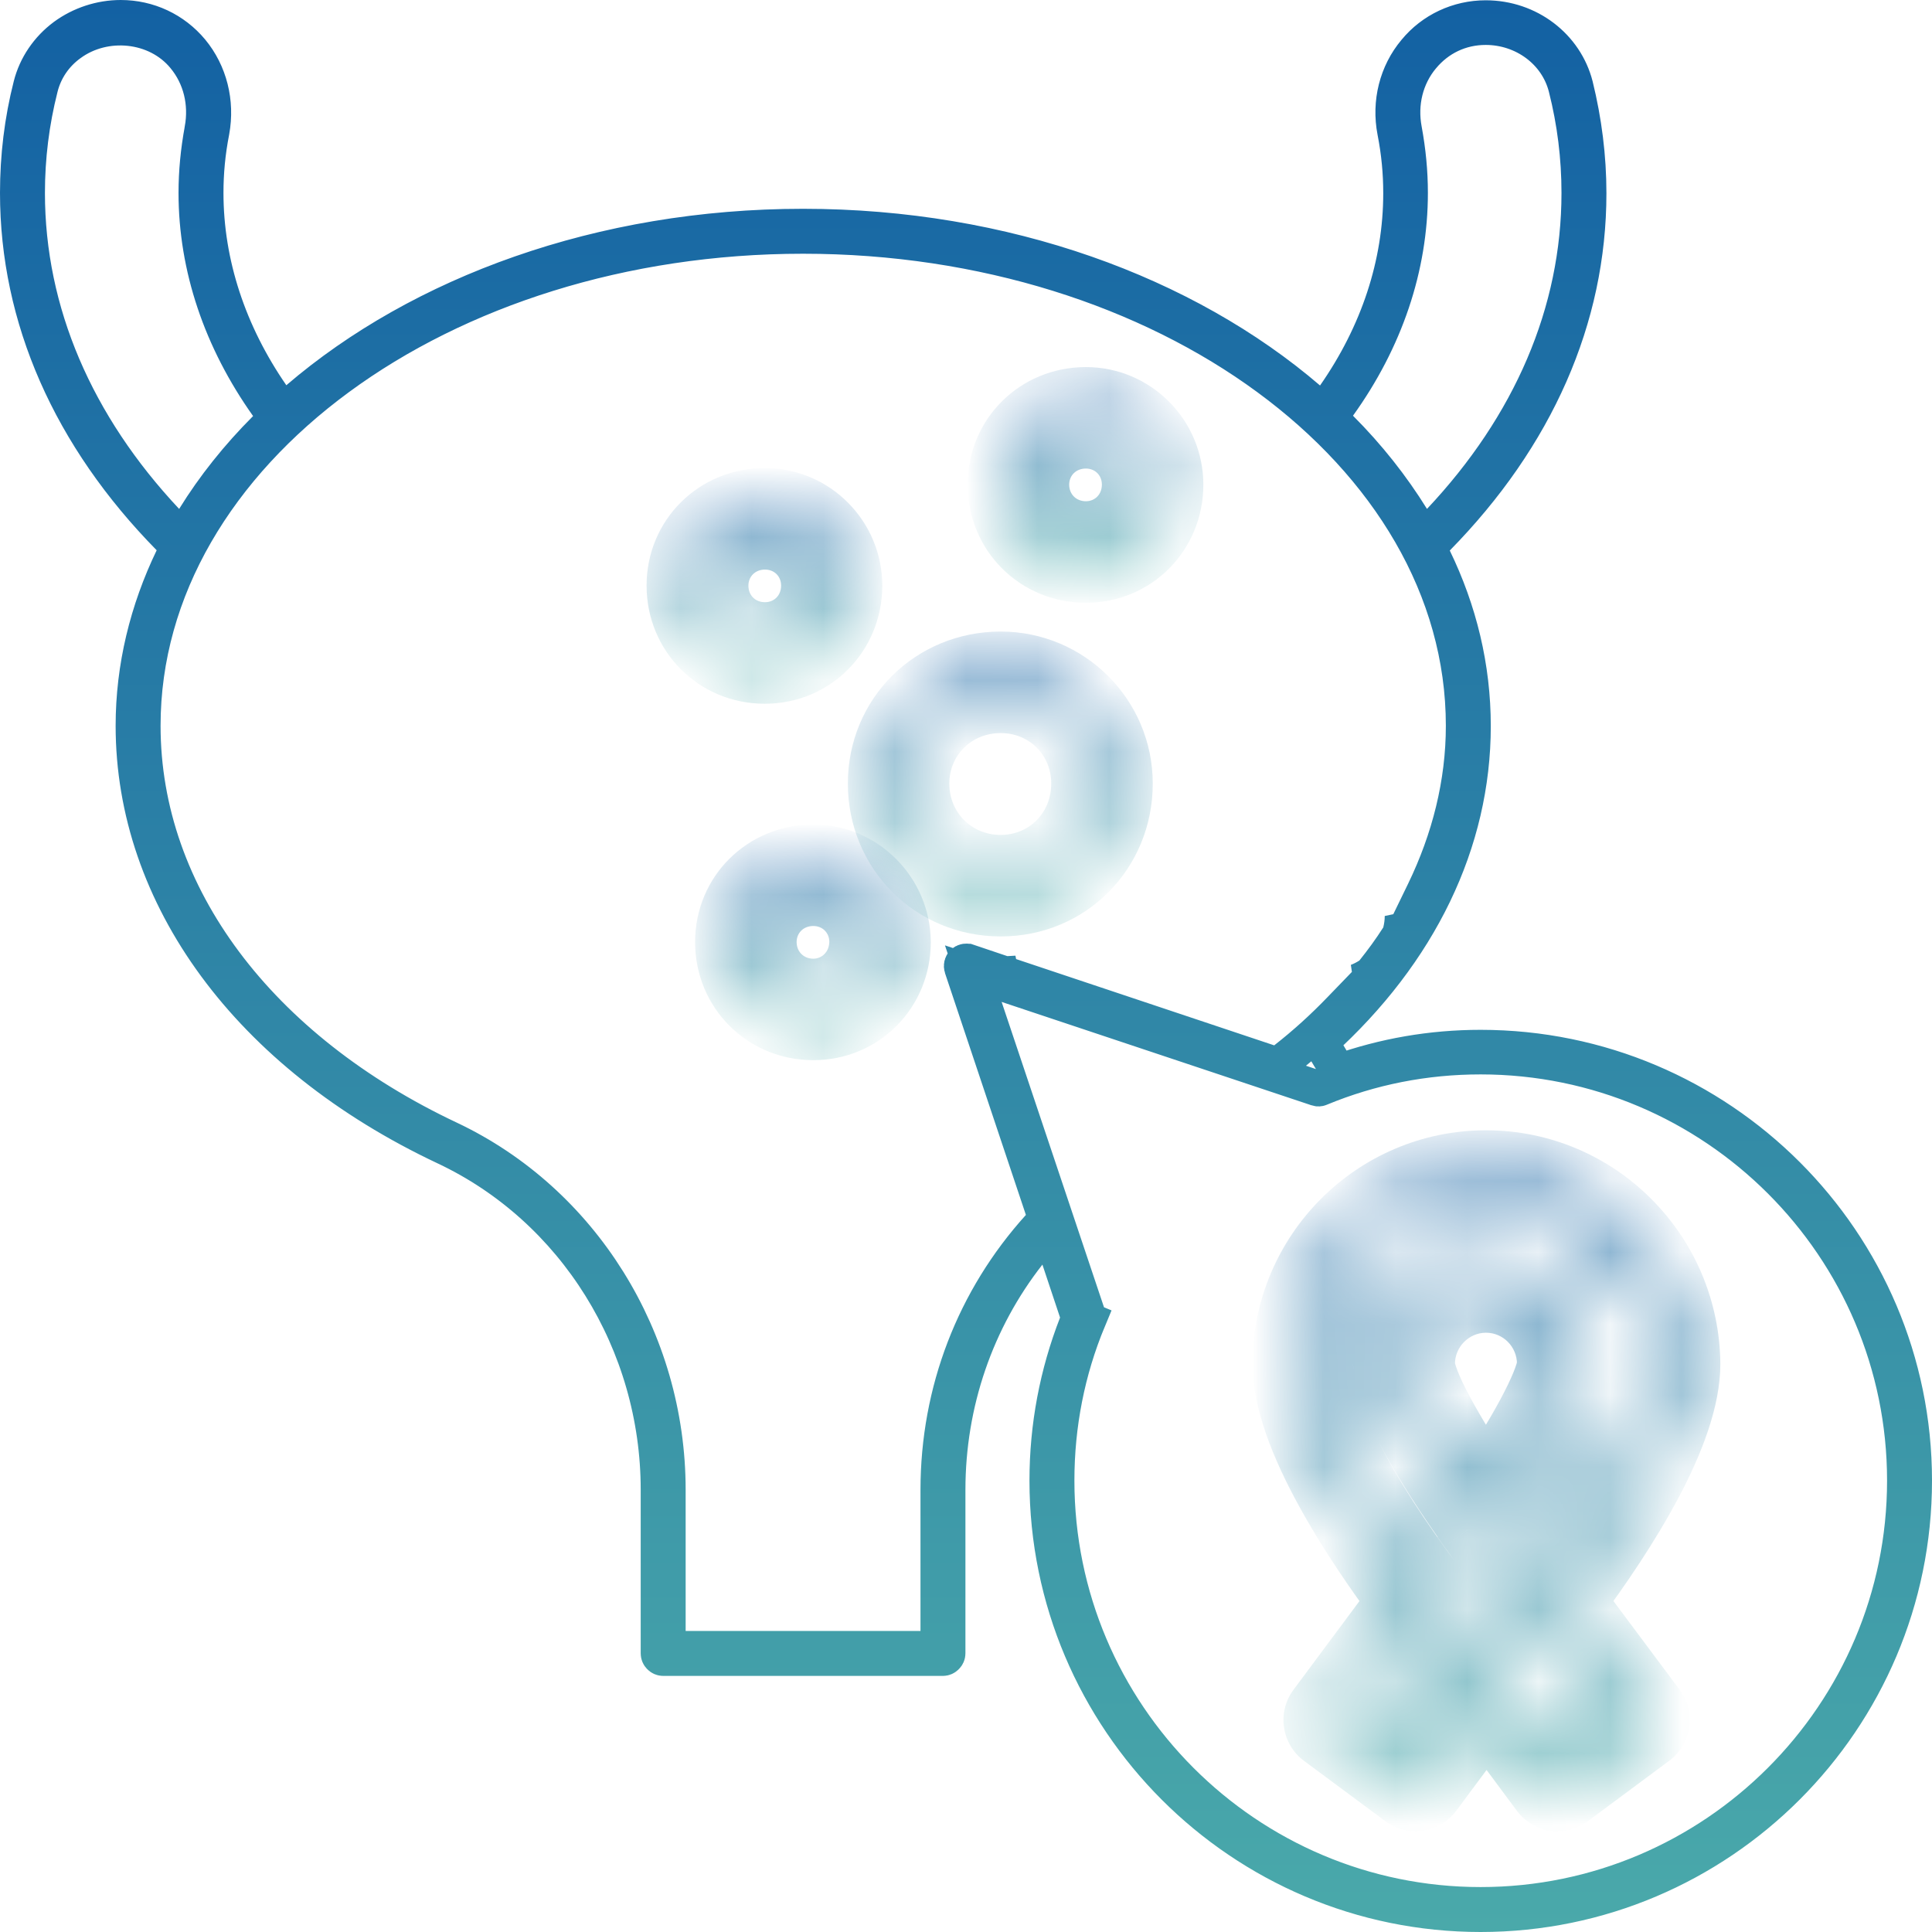 <svg width="27" height="27" viewBox="0 0 27 27" fill="none" xmlns="http://www.w3.org/2000/svg">
<g clip-path="url(#clip0_1249_853)">
<mask id="path-1-inside-1_1249_853" fill="white">
<path d="M11.366 12.023C10.721 12.023 10.214 12.525 10.214 13.165C10.214 13.81 10.721 14.316 11.366 14.316C12.006 14.316 12.508 13.81 12.508 13.165C12.504 12.537 11.993 12.023 11.366 12.023ZM11.366 13.898C10.955 13.898 10.633 13.575 10.633 13.165C10.633 12.759 10.955 12.441 11.366 12.441C11.772 12.441 12.09 12.759 12.09 13.165C12.085 13.575 11.767 13.898 11.366 13.898Z"/>
</mask>
<path d="M12.508 13.165L13.008 13.165L13.008 13.162L12.508 13.165ZM12.09 13.165L12.59 13.17V13.165H12.09ZM11.366 11.523C10.448 11.523 9.714 12.245 9.714 13.165H10.714C10.714 12.805 10.993 12.523 11.366 12.523V11.523ZM9.714 13.165C9.714 14.086 10.445 14.816 11.366 14.816V13.816C10.997 13.816 10.714 13.534 10.714 13.165H9.714ZM11.366 14.816C12.286 14.816 13.008 14.082 13.008 13.165H12.008C12.008 13.537 11.726 13.816 11.366 13.816V14.816ZM13.008 13.162C13.002 12.264 12.273 11.523 11.366 11.523V12.523C11.714 12.523 12.006 12.811 12.008 13.169L13.008 13.162ZM11.366 13.398C11.231 13.398 11.133 13.299 11.133 13.165H10.133C10.133 13.852 10.679 14.398 11.366 14.398V13.398ZM11.133 13.165C11.133 13.041 11.226 12.941 11.366 12.941V11.941C10.685 11.941 10.133 12.477 10.133 13.165H11.133ZM11.366 12.941C11.495 12.941 11.59 13.035 11.59 13.165H12.59C12.59 12.483 12.048 11.941 11.366 11.941V12.941ZM11.59 13.16C11.588 13.307 11.483 13.398 11.366 13.398V14.398C12.052 14.398 12.583 13.844 12.59 13.17L11.59 13.16Z" fill="url(#paint0_linear_1249_853)" mask="url(#path-1-inside-1_1249_853)"/>
<mask id="path-3-inside-2_1249_853" fill="white">
<path d="M11.83 8.184C11.83 7.556 11.319 7.041 10.687 7.041C10.043 7.041 9.536 7.543 9.536 8.184C9.536 8.828 10.043 9.335 10.687 9.335C11.328 9.335 11.83 8.828 11.83 8.184ZM9.959 8.184C9.959 7.778 10.281 7.46 10.691 7.46C11.098 7.46 11.416 7.778 11.416 8.184C11.416 8.594 11.098 8.916 10.691 8.916C10.277 8.916 9.959 8.594 9.959 8.184Z"/>
</mask>
<path d="M12.33 8.184C12.33 7.281 11.597 6.541 10.687 6.541V7.541C11.042 7.541 11.33 7.831 11.33 8.184H12.33ZM10.687 6.541C9.77 6.541 9.036 7.264 9.036 8.184H10.036C10.036 7.823 10.315 7.541 10.687 7.541V6.541ZM9.036 8.184C9.036 9.105 9.767 9.835 10.687 9.835V8.835C10.319 8.835 10.036 8.552 10.036 8.184H9.036ZM10.687 9.835C11.607 9.835 12.33 9.101 12.33 8.184H11.33C11.33 8.556 11.048 8.835 10.687 8.835V9.835ZM10.459 8.184C10.459 8.06 10.552 7.96 10.691 7.96V6.96C10.011 6.96 9.459 7.496 9.459 8.184H10.459ZM10.691 7.96C10.821 7.96 10.916 8.054 10.916 8.184H11.916C11.916 7.502 11.374 6.96 10.691 6.96V7.96ZM10.916 8.184C10.916 8.324 10.816 8.416 10.691 8.416V9.416C11.379 9.416 11.916 8.865 11.916 8.184H10.916ZM10.691 8.416C10.555 8.416 10.459 8.32 10.459 8.184H9.459C9.459 8.868 9.999 9.416 10.691 9.416V8.416Z" fill="url(#paint1_linear_1249_853)" mask="url(#path-3-inside-2_1249_853)"/>
<mask id="path-5-inside-3_1249_853" fill="white">
<path d="M15.175 7.924C15.815 7.924 16.317 7.417 16.317 6.773C16.317 6.145 15.807 5.63 15.175 5.63C14.53 5.63 14.023 6.132 14.023 6.773C14.023 7.417 14.53 7.924 15.175 7.924ZM15.175 6.048C15.581 6.048 15.899 6.367 15.899 6.773C15.899 7.183 15.581 7.505 15.175 7.505C14.764 7.505 14.442 7.183 14.442 6.773C14.442 6.367 14.764 6.048 15.175 6.048Z"/>
</mask>
<path d="M15.175 8.424C16.095 8.424 16.817 7.69 16.817 6.773H15.817C15.817 7.145 15.535 7.424 15.175 7.424V8.424ZM16.817 6.773C16.817 5.87 16.084 5.13 15.175 5.13V6.13C15.529 6.13 15.817 6.42 15.817 6.773H16.817ZM15.175 5.13C14.257 5.13 13.523 5.852 13.523 6.773H14.523C14.523 6.412 14.803 6.13 15.175 6.13V5.13ZM13.523 6.773C13.523 7.693 14.254 8.424 15.175 8.424V7.424C14.806 7.424 14.523 7.141 14.523 6.773H13.523ZM15.175 6.548C15.305 6.548 15.399 6.643 15.399 6.773H16.399C16.399 6.09 15.857 5.548 15.175 5.548V6.548ZM15.399 6.773C15.399 6.912 15.299 7.005 15.175 7.005V8.005C15.862 8.005 16.399 7.453 16.399 6.773H15.399ZM15.175 7.005C15.04 7.005 14.942 6.907 14.942 6.773H13.942C13.942 7.459 14.488 8.005 15.175 8.005V7.005ZM14.942 6.773C14.942 6.648 15.035 6.548 15.175 6.548V5.548C14.494 5.548 13.942 6.085 13.942 6.773H14.942Z" fill="url(#paint2_linear_1249_853)" mask="url(#path-5-inside-3_1249_853)"/>
<mask id="path-7-inside-4_1249_853" fill="white">
<path d="M15.61 10.95C15.61 10.055 14.881 9.326 13.985 9.326C13.069 9.326 12.349 10.038 12.349 10.95C12.349 11.867 13.069 12.587 13.985 12.587C14.898 12.587 15.61 11.867 15.61 10.95ZM12.767 10.95C12.767 10.276 13.303 9.745 13.985 9.745C14.659 9.745 15.191 10.272 15.191 10.95C15.191 11.633 14.664 12.168 13.985 12.168C13.303 12.168 12.767 11.633 12.767 10.95Z"/>
</mask>
<path d="M16.11 10.95C16.11 9.778 15.157 8.826 13.985 8.826V9.826C14.605 9.826 15.11 10.331 15.11 10.95H16.11ZM13.985 8.826C12.797 8.826 11.849 9.757 11.849 10.95H12.849C12.849 10.318 13.341 9.826 13.985 9.826V8.826ZM11.849 10.95C11.849 12.143 12.793 13.087 13.985 13.087V12.087C13.345 12.087 12.849 11.591 12.849 10.95H11.849ZM13.985 13.087C15.178 13.087 16.11 12.139 16.11 10.95H15.11C15.11 11.595 14.618 12.087 13.985 12.087V13.087ZM13.267 10.95C13.267 10.557 13.575 10.245 13.985 10.245V9.245C13.031 9.245 12.267 9.996 12.267 10.95H13.267ZM13.985 10.245C14.384 10.245 14.691 10.55 14.691 10.95H15.691C15.691 9.995 14.934 9.245 13.985 9.245V10.245ZM14.691 10.95C14.691 11.362 14.382 11.668 13.985 11.668V12.668C14.945 12.668 15.691 11.903 15.691 10.95H14.691ZM13.985 11.668C13.579 11.668 13.267 11.357 13.267 10.95H12.267C12.267 11.909 13.027 12.668 13.985 12.668V11.668Z" fill="url(#paint3_linear_1249_853)" mask="url(#path-7-inside-4_1249_853)"/>
<path d="M18.456 14.562L18.707 14.983C19.342 14.758 20.005 14.642 20.692 14.642C24.032 14.642 26.75 17.356 26.75 20.692C26.75 24.032 24.032 26.75 20.692 26.75C17.351 26.75 14.637 24.032 14.637 20.692C14.637 19.932 14.778 19.196 15.047 18.505L15.08 18.421L15.052 18.335L14.805 17.594L14.658 17.153L14.371 17.519C13.641 18.451 13.242 19.607 13.242 20.821V23.107C13.242 23.122 13.235 23.139 13.222 23.151C13.209 23.165 13.193 23.171 13.178 23.171H9.268C9.252 23.171 9.236 23.165 9.223 23.151C9.21 23.139 9.204 23.122 9.204 23.107V20.821C9.204 18.769 8.038 16.887 6.222 16.032C3.467 14.734 1.866 12.523 1.866 10.143C1.866 9.325 2.061 8.533 2.415 7.798L2.491 7.64L2.368 7.515C0.979 6.102 0.25 4.442 0.25 2.696C0.25 2.188 0.31 1.686 0.435 1.196L0.435 1.196C0.504 0.923 0.67 0.679 0.902 0.507C1.127 0.342 1.406 0.25 1.687 0.25C2.073 0.25 2.43 0.418 2.675 0.712C2.927 1.017 3.031 1.426 2.957 1.833C2.899 2.129 2.873 2.412 2.873 2.696C2.873 3.685 3.197 4.659 3.796 5.526L3.954 5.754L4.165 5.573C5.877 4.105 8.4 3.168 11.223 3.168C14.046 3.168 16.569 4.105 18.285 5.577L18.495 5.757L18.653 5.53C19.257 4.664 19.581 3.694 19.581 2.7C19.581 2.416 19.555 2.132 19.497 1.836C19.419 1.43 19.523 1.022 19.778 0.717L19.78 0.715C20.02 0.423 20.38 0.254 20.763 0.254C21.365 0.254 21.876 0.65 22.015 1.199C22.136 1.691 22.2 2.194 22.2 2.7C22.2 4.446 21.47 6.106 20.082 7.519L19.959 7.645L20.036 7.803C20.392 8.537 20.584 9.324 20.584 10.147C20.584 11.765 19.84 13.312 18.456 14.562ZM19.543 13.094L19.564 13.06L19.574 13.021C19.59 12.956 19.602 12.882 19.602 12.801L19.666 12.948L19.904 12.458C20.257 11.729 20.456 10.947 20.456 10.143C20.456 8.225 19.393 6.508 17.719 5.279C16.046 4.049 13.747 3.296 11.223 3.296C8.699 3.296 6.401 4.049 4.728 5.279C3.056 6.508 1.994 8.225 1.994 10.143C1.994 12.52 3.627 14.665 6.277 15.915C8.129 16.79 9.332 18.713 9.332 20.821V22.793V23.043H9.582H12.864H13.114V22.793V20.821C13.114 19.443 13.614 18.151 14.523 17.146L14.621 17.038L14.574 16.899L13.444 13.521C13.444 13.521 13.444 13.521 13.444 13.521C13.436 13.497 13.443 13.471 13.459 13.455C13.475 13.439 13.501 13.432 13.525 13.44C13.525 13.44 13.525 13.44 13.526 13.44L13.998 13.599L14.041 13.613L14.086 13.612C14.127 13.61 14.168 13.608 14.209 13.605L14.111 13.637L14.823 13.875L17.728 14.846L17.855 14.889L17.961 14.806C18.239 14.589 18.495 14.355 18.728 14.113L19.101 13.727L18.967 13.718C19.025 13.696 19.079 13.668 19.131 13.635L19.165 13.613L19.191 13.582C19.317 13.425 19.436 13.262 19.543 13.094ZM19.877 0.794L19.876 0.795C19.641 1.077 19.554 1.446 19.621 1.808C19.677 2.112 19.705 2.402 19.705 2.696C19.705 3.731 19.36 4.753 18.705 5.664L18.581 5.837L18.732 5.987C19.12 6.375 19.455 6.8 19.73 7.244L19.901 7.521L20.124 7.284C21.388 5.942 22.072 4.363 22.072 2.696C22.072 2.198 22.011 1.705 21.889 1.224C21.762 0.719 21.29 0.378 20.763 0.378C20.41 0.378 20.098 0.529 19.877 0.794ZM2.829 1.808L2.829 1.807C2.895 1.443 2.809 1.074 2.574 0.791C2.188 0.323 1.461 0.256 0.979 0.61C0.769 0.761 0.622 0.978 0.561 1.225C0.439 1.705 0.378 2.198 0.378 2.696C0.378 4.363 1.062 5.942 2.321 7.283L2.544 7.521L2.716 7.244C2.99 6.8 3.325 6.38 3.714 5.991L3.863 5.842L3.741 5.67C3.09 4.753 2.745 3.731 2.745 2.696C2.745 2.402 2.773 2.112 2.829 1.808ZM14.077 13.765L13.602 13.607L13.761 14.082L15.209 18.401C15.209 18.401 15.209 18.401 15.209 18.401C15.215 18.417 15.214 18.431 15.207 18.449L15.438 18.544L15.207 18.448C14.914 19.153 14.765 19.91 14.765 20.692C14.765 23.961 17.422 26.622 20.692 26.622C23.961 26.622 26.622 23.961 26.622 20.692C26.622 17.422 23.961 14.765 20.692 14.765C19.91 14.765 19.157 14.914 18.449 15.207L18.449 15.207L18.444 15.209C18.433 15.214 18.419 15.214 18.41 15.211L18.41 15.211L18.406 15.209L14.077 13.765Z" stroke="url(#paint4_linear_1249_853)" stroke-width="0.5"/>
<mask id="path-10-inside-5_1249_853" fill="white">
<path d="M20.767 16.296C19.243 16.296 18.004 17.539 18.004 19.063C18.004 20.051 18.979 21.52 19.62 22.378L18.477 23.915C18.443 23.96 18.431 24.015 18.439 24.069C18.448 24.124 18.477 24.174 18.523 24.207L19.657 25.049C19.695 25.078 19.737 25.091 19.783 25.091C19.846 25.091 19.909 25.061 19.95 25.007L20.775 23.898L21.6 25.007C21.633 25.053 21.683 25.082 21.738 25.091C21.746 25.091 21.759 25.091 21.767 25.091C21.813 25.091 21.855 25.078 21.893 25.049L23.027 24.207C23.073 24.174 23.102 24.124 23.111 24.069C23.119 24.015 23.107 23.96 23.073 23.915L21.926 22.378C22.684 21.361 23.542 20.005 23.542 19.063C23.529 17.535 22.29 16.296 20.767 16.296ZM19.729 24.588L18.933 23.994L19.879 22.721C19.938 22.793 19.988 22.86 20.03 22.91L20.503 23.546L19.729 24.588ZM22.115 19.063C22.115 18.318 21.508 17.707 20.762 17.707C20.017 17.707 19.41 18.314 19.41 19.063C19.41 19.502 19.992 20.482 20.587 21.315C20.587 21.319 20.591 21.319 20.591 21.323C20.779 21.587 20.968 21.834 21.139 22.047L22.592 23.998L21.792 24.593L20.938 23.446C20.938 23.442 20.934 23.442 20.934 23.437L20.352 22.659C19.415 21.503 18.41 19.95 18.41 19.067C18.41 17.769 19.461 16.719 20.754 16.719C22.048 16.719 23.098 17.774 23.098 19.067C23.098 19.703 22.583 20.75 21.642 22.031L21.466 21.796C21.311 21.604 21.156 21.403 21.009 21.202C21.365 20.704 22.115 19.569 22.115 19.063ZM20.767 20.834C20.231 20.051 19.833 19.322 19.833 19.063C19.833 18.548 20.252 18.125 20.767 18.125C21.282 18.125 21.7 18.544 21.7 19.063C21.696 19.268 21.403 19.9 20.767 20.834Z"/>
</mask>
<path d="M19.62 22.378L20.021 22.677L20.243 22.378L20.02 22.079L19.62 22.378ZM18.477 23.915L18.076 23.616L18.073 23.62L18.477 23.915ZM18.523 24.207L18.821 23.806L18.817 23.803L18.523 24.207ZM19.657 25.049L19.964 24.654L19.955 24.647L19.657 25.049ZM19.95 25.007L20.347 25.312L20.352 25.305L19.95 25.007ZM20.775 23.898L21.176 23.599L20.775 23.06L20.374 23.599L20.775 23.898ZM21.6 25.007L22.004 24.713L22.001 24.709L21.6 25.007ZM21.738 25.091L21.662 25.585L21.7 25.591H21.738V25.091ZM21.893 25.049L21.595 24.647L21.586 24.654L21.893 25.049ZM23.027 24.207L22.733 23.803L22.729 23.806L23.027 24.207ZM23.073 23.915L23.478 23.62L23.474 23.615L23.073 23.915ZM21.926 22.378L21.525 22.079L21.302 22.379L21.526 22.677L21.926 22.378ZM23.542 19.063H24.042L24.042 19.059L23.542 19.063ZM19.729 24.588L19.429 24.989L19.831 25.289L20.13 24.887L19.729 24.588ZM18.933 23.994L18.532 23.696L18.234 24.096L18.634 24.395L18.933 23.994ZM19.879 22.721L20.265 22.404L19.859 21.91L19.478 22.423L19.879 22.721ZM20.03 22.91L20.431 22.611L20.423 22.6L20.414 22.59L20.03 22.91ZM20.503 23.546L20.904 23.844L21.126 23.546L20.904 23.248L20.503 23.546ZM20.587 21.315H21.087V21.155L20.994 21.024L20.587 21.315ZM20.591 21.323H20.091V21.484L20.184 21.614L20.591 21.323ZM21.139 22.047L21.54 21.749L21.535 21.741L21.529 21.734L21.139 22.047ZM22.592 23.998L22.89 24.399L23.292 24.101L22.993 23.7L22.592 23.998ZM21.792 24.593L21.391 24.891L21.69 25.292L22.091 24.994L21.792 24.593ZM20.938 23.446H20.438V23.611L20.537 23.744L20.938 23.446ZM20.934 23.437H21.434V23.271L21.335 23.138L20.934 23.437ZM20.352 22.659L20.753 22.359L20.747 22.351L20.741 22.344L20.352 22.659ZM21.642 22.031L21.242 22.331L21.646 22.869L22.044 22.327L21.642 22.031ZM21.466 21.796L21.866 21.496L21.861 21.49L21.855 21.483L21.466 21.796ZM21.009 21.202L20.603 20.911L20.393 21.205L20.605 21.497L21.009 21.202ZM20.767 20.834L20.354 21.116L20.768 21.72L21.18 21.115L20.767 20.834ZM21.7 19.063L22.2 19.073V19.063H21.7ZM20.767 15.796C18.966 15.796 17.504 17.264 17.504 19.063H18.504C18.504 17.814 19.52 16.796 20.767 16.796V15.796ZM17.504 19.063C17.504 19.69 17.802 20.399 18.132 21.007C18.472 21.635 18.892 22.239 19.219 22.677L20.02 22.079C19.707 21.66 19.319 21.099 19.011 20.531C18.693 19.944 18.504 19.424 18.504 19.063H17.504ZM19.218 22.08L18.076 23.616L18.878 24.213L20.021 22.677L19.218 22.08ZM18.073 23.62C17.96 23.775 17.917 23.962 17.945 24.145L18.933 23.993C18.945 24.067 18.927 24.146 18.881 24.209L18.073 23.62ZM17.945 24.145C17.973 24.327 18.071 24.497 18.229 24.612L18.817 23.803C18.883 23.851 18.922 23.921 18.933 23.993L17.945 24.145ZM18.225 24.609L19.36 25.451L19.955 24.647L18.821 23.806L18.225 24.609ZM19.35 25.444C19.485 25.548 19.637 25.591 19.783 25.591V24.591C19.806 24.591 19.837 24.594 19.872 24.605C19.907 24.617 19.939 24.634 19.964 24.654L19.35 25.444ZM19.783 25.591C20 25.591 20.21 25.49 20.347 25.312L19.554 24.702C19.607 24.633 19.691 24.591 19.783 24.591V25.591ZM20.352 25.305L21.176 24.196L20.374 23.599L19.549 24.709L20.352 25.305ZM20.374 24.196L21.198 25.305L22.001 24.709L21.176 23.599L20.374 24.196ZM21.195 25.301C21.31 25.459 21.481 25.557 21.662 25.585L21.814 24.597C21.886 24.608 21.956 24.647 22.004 24.713L21.195 25.301ZM21.738 25.591C21.738 25.591 21.738 25.591 21.738 25.591C21.738 25.591 21.738 25.591 21.738 25.591C21.738 25.591 21.738 25.591 21.738 25.591C21.738 25.591 21.738 25.591 21.738 25.591C21.738 25.591 21.738 25.591 21.738 25.591C21.738 25.591 21.738 25.591 21.738 25.591C21.738 25.591 21.738 25.591 21.738 25.591C21.738 25.591 21.738 25.591 21.738 25.591C21.738 25.591 21.738 25.591 21.738 25.591C21.738 25.591 21.738 25.591 21.738 25.591C21.738 25.591 21.738 25.591 21.738 25.591C21.738 25.591 21.738 25.591 21.738 25.591C21.738 25.591 21.738 25.591 21.738 25.591C21.738 25.591 21.738 25.591 21.739 25.591C21.739 25.591 21.739 25.591 21.739 25.591C21.739 25.591 21.739 25.591 21.739 25.591C21.739 25.591 21.739 25.591 21.739 25.591C21.739 25.591 21.739 25.591 21.739 25.591C21.739 25.591 21.739 25.591 21.739 25.591C21.739 25.591 21.739 25.591 21.739 25.591C21.739 25.591 21.739 25.591 21.739 25.591C21.739 25.591 21.739 25.591 21.739 25.591C21.739 25.591 21.739 25.591 21.739 25.591C21.739 25.591 21.739 25.591 21.739 25.591C21.739 25.591 21.739 25.591 21.739 25.591C21.739 25.591 21.739 25.591 21.739 25.591C21.739 25.591 21.739 25.591 21.739 25.591C21.739 25.591 21.739 25.591 21.739 25.591C21.739 25.591 21.739 25.591 21.739 25.591C21.739 25.591 21.739 25.591 21.739 25.591C21.739 25.591 21.739 25.591 21.739 25.591C21.739 25.591 21.739 25.591 21.739 25.591C21.739 25.591 21.739 25.591 21.739 25.591C21.739 25.591 21.74 25.591 21.74 25.591C21.74 25.591 21.74 25.591 21.74 25.591C21.74 25.591 21.74 25.591 21.74 25.591C21.74 25.591 21.74 25.591 21.74 25.591C21.74 25.591 21.74 25.591 21.74 25.591C21.74 25.591 21.74 25.591 21.74 25.591C21.74 25.591 21.74 25.591 21.74 25.591C21.74 25.591 21.74 25.591 21.74 25.591C21.74 25.591 21.74 25.591 21.74 25.591C21.74 25.591 21.74 25.591 21.74 25.591C21.74 25.591 21.74 25.591 21.74 25.591C21.74 25.591 21.74 25.591 21.74 25.591C21.74 25.591 21.74 25.591 21.74 25.591C21.74 25.591 21.74 25.591 21.74 25.591C21.74 25.591 21.74 25.591 21.74 25.591C21.74 25.591 21.74 25.591 21.74 25.591C21.74 25.591 21.74 25.591 21.74 25.591C21.74 25.591 21.741 25.591 21.741 25.591C21.741 25.591 21.741 25.591 21.741 25.591C21.741 25.591 21.741 25.591 21.741 25.591C21.741 25.591 21.741 25.591 21.741 25.591C21.741 25.591 21.741 25.591 21.741 25.591C21.741 25.591 21.741 25.591 21.741 25.591C21.741 25.591 21.741 25.591 21.741 25.591C21.741 25.591 21.741 25.591 21.741 25.591C21.741 25.591 21.741 25.591 21.741 25.591C21.741 25.591 21.741 25.591 21.741 25.591C21.741 25.591 21.741 25.591 21.741 25.591C21.741 25.591 21.741 25.591 21.741 25.591C21.741 25.591 21.741 25.591 21.741 25.591C21.741 25.591 21.741 25.591 21.741 25.591C21.741 25.591 21.741 25.591 21.741 25.591C21.741 25.591 21.741 25.591 21.741 25.591C21.741 25.591 21.741 25.591 21.741 25.591C21.741 25.591 21.741 25.591 21.741 25.591C21.741 25.591 21.741 25.591 21.741 25.591C21.741 25.591 21.741 25.591 21.741 25.591C21.741 25.591 21.741 25.591 21.742 25.591C21.742 25.591 21.742 25.591 21.742 25.591C21.742 25.591 21.742 25.591 21.742 25.591C21.742 25.591 21.742 25.591 21.742 25.591C21.742 25.591 21.742 25.591 21.742 25.591C21.742 25.591 21.742 25.591 21.742 25.591C21.742 25.591 21.742 25.591 21.742 25.591C21.742 25.591 21.742 25.591 21.742 25.591C21.742 25.591 21.742 25.591 21.742 25.591C21.742 25.591 21.742 25.591 21.742 25.591C21.742 25.591 21.742 25.591 21.742 25.591C21.742 25.591 21.742 25.591 21.742 25.591C21.742 25.591 21.742 25.591 21.742 25.591C21.742 25.591 21.742 25.591 21.742 25.591C21.742 25.591 21.742 25.591 21.742 25.591C21.742 25.591 21.742 25.591 21.742 25.591C21.742 25.591 21.742 25.591 21.742 25.591C21.742 25.591 21.742 25.591 21.742 25.591C21.742 25.591 21.742 25.591 21.743 25.591C21.743 25.591 21.743 25.591 21.743 25.591C21.743 25.591 21.743 25.591 21.743 25.591C21.743 25.591 21.743 25.591 21.743 25.591C21.743 25.591 21.743 25.591 21.743 25.591C21.743 25.591 21.743 25.591 21.743 25.591C21.743 25.591 21.743 25.591 21.743 25.591C21.743 25.591 21.743 25.591 21.743 25.591C21.743 25.591 21.743 25.591 21.743 25.591C21.743 25.591 21.743 25.591 21.743 25.591C21.743 25.591 21.743 25.591 21.743 25.591C21.743 25.591 21.743 25.591 21.743 25.591C21.743 25.591 21.743 25.591 21.743 25.591C21.743 25.591 21.743 25.591 21.743 25.591C21.743 25.591 21.743 25.591 21.743 25.591C21.743 25.591 21.743 25.591 21.743 25.591C21.743 25.591 21.743 25.591 21.744 25.591C21.744 25.591 21.744 25.591 21.744 25.591C21.744 25.591 21.744 25.591 21.744 25.591C21.744 25.591 21.744 25.591 21.744 25.591C21.744 25.591 21.744 25.591 21.744 25.591C21.744 25.591 21.744 25.591 21.744 25.591C21.744 25.591 21.744 25.591 21.744 25.591C21.744 25.591 21.744 25.591 21.744 25.591C21.744 25.591 21.744 25.591 21.744 25.591C21.744 25.591 21.744 25.591 21.744 25.591C21.744 25.591 21.744 25.591 21.744 25.591C21.744 25.591 21.744 25.591 21.744 25.591C21.744 25.591 21.744 25.591 21.744 25.591C21.744 25.591 21.744 25.591 21.744 25.591C21.744 25.591 21.744 25.591 21.744 25.591C21.744 25.591 21.744 25.591 21.744 25.591C21.744 25.591 21.744 25.591 21.744 25.591C21.744 25.591 21.744 25.591 21.744 25.591C21.744 25.591 21.744 25.591 21.744 25.591C21.744 25.591 21.744 25.591 21.745 25.591C21.745 25.591 21.745 25.591 21.745 25.591C21.745 25.591 21.745 25.591 21.745 25.591C21.745 25.591 21.745 25.591 21.745 25.591C21.745 25.591 21.745 25.591 21.745 25.591C21.745 25.591 21.745 25.591 21.745 25.591C21.745 25.591 21.745 25.591 21.745 25.591C21.745 25.591 21.745 25.591 21.745 25.591C21.745 25.591 21.745 25.591 21.745 25.591C21.745 25.591 21.745 25.591 21.745 25.591C21.745 25.591 21.745 25.591 21.745 25.591C21.745 25.591 21.745 25.591 21.745 25.591C21.745 25.591 21.745 25.591 21.745 25.591C21.745 25.591 21.745 25.591 21.745 25.591C21.745 25.591 21.745 25.591 21.745 25.591C21.745 25.591 21.745 25.591 21.745 25.591C21.745 25.591 21.745 25.591 21.745 25.591C21.745 25.591 21.745 25.591 21.746 25.591C21.746 25.591 21.746 25.591 21.746 25.591C21.746 25.591 21.746 25.591 21.746 25.591C21.746 25.591 21.746 25.591 21.746 25.591C21.746 25.591 21.746 25.591 21.746 25.591C21.746 25.591 21.746 25.591 21.746 25.591C21.746 25.591 21.746 25.591 21.746 25.591C21.746 25.591 21.746 25.591 21.746 25.591C21.746 25.591 21.746 25.591 21.746 25.591C21.746 25.591 21.746 25.591 21.746 25.591C21.746 25.591 21.746 25.591 21.746 25.591C21.746 25.591 21.746 25.591 21.746 25.591C21.746 25.591 21.746 25.591 21.746 25.591C21.746 25.591 21.746 25.591 21.746 25.591C21.746 25.591 21.746 25.591 21.746 25.591C21.746 25.591 21.746 25.591 21.746 25.591C21.747 25.591 21.747 25.591 21.747 25.591C21.747 25.591 21.747 25.591 21.747 25.591C21.747 25.591 21.747 25.591 21.747 25.591C21.747 25.591 21.747 25.591 21.747 25.591C21.747 25.591 21.747 25.591 21.747 25.591C21.747 25.591 21.747 25.591 21.747 25.591C21.747 25.591 21.747 25.591 21.747 25.591C21.747 25.591 21.747 25.591 21.747 25.591C21.747 25.591 21.747 25.591 21.747 25.591C21.747 25.591 21.747 25.591 21.747 25.591C21.747 25.591 21.747 25.591 21.747 25.591C21.747 25.591 21.747 25.591 21.747 25.591C21.747 25.591 21.747 25.591 21.747 25.591C21.747 25.591 21.747 25.591 21.747 25.591C21.747 25.591 21.747 25.591 21.747 25.591C21.747 25.591 21.747 25.591 21.747 25.591C21.747 25.591 21.747 25.591 21.747 25.591C21.747 25.591 21.747 25.591 21.747 25.591C21.747 25.591 21.748 25.591 21.748 25.591C21.748 25.591 21.748 25.591 21.748 25.591C21.748 25.591 21.748 25.591 21.748 25.591C21.748 25.591 21.748 25.591 21.748 25.591C21.748 25.591 21.748 25.591 21.748 25.591C21.748 25.591 21.748 25.591 21.748 25.591C21.748 25.591 21.748 25.591 21.748 25.591C21.748 25.591 21.748 25.591 21.748 25.591C21.748 25.591 21.748 25.591 21.748 25.591C21.748 25.591 21.748 25.591 21.748 25.591C21.748 25.591 21.748 25.591 21.748 25.591C21.748 25.591 21.748 25.591 21.748 25.591C21.748 25.591 21.748 25.591 21.748 25.591C21.748 25.591 21.748 25.591 21.748 25.591C21.748 25.591 21.748 25.591 21.748 25.591C21.748 25.591 21.748 25.591 21.748 25.591C21.748 25.591 21.748 25.591 21.748 25.591C21.749 25.591 21.749 25.591 21.749 25.591C21.749 25.591 21.749 25.591 21.749 25.591C21.749 25.591 21.749 25.591 21.749 25.591C21.749 25.591 21.749 25.591 21.749 25.591C21.749 25.591 21.749 25.591 21.749 25.591C21.749 25.591 21.749 25.591 21.749 25.591C21.749 25.591 21.749 25.591 21.749 25.591C21.749 25.591 21.749 25.591 21.749 25.591C21.749 25.591 21.749 25.591 21.749 25.591C21.749 25.591 21.749 25.591 21.749 25.591C21.749 25.591 21.749 25.591 21.749 25.591C21.749 25.591 21.749 25.591 21.749 25.591C21.749 25.591 21.749 25.591 21.749 25.591C21.749 25.591 21.749 25.591 21.749 25.591C21.749 25.591 21.749 25.591 21.75 25.591C21.75 25.591 21.75 25.591 21.75 25.591C21.75 25.591 21.75 25.591 21.75 25.591C21.75 25.591 21.75 25.591 21.75 25.591C21.75 25.591 21.75 25.591 21.75 25.591C21.75 25.591 21.75 25.591 21.75 25.591C21.75 25.591 21.75 25.591 21.75 25.591C21.75 25.591 21.75 25.591 21.75 25.591C21.75 25.591 21.75 25.591 21.75 25.591C21.75 25.591 21.75 25.591 21.75 25.591C21.75 25.591 21.75 25.591 21.75 25.591C21.75 25.591 21.75 25.591 21.75 25.591C21.75 25.591 21.75 25.591 21.75 25.591C21.75 25.591 21.75 25.591 21.75 25.591C21.75 25.591 21.75 25.591 21.75 25.591C21.75 25.591 21.75 25.591 21.75 25.591C21.75 25.591 21.75 25.591 21.75 25.591C21.75 25.591 21.75 25.591 21.75 25.591C21.75 25.591 21.75 25.591 21.751 25.591C21.751 25.591 21.751 25.591 21.751 25.591C21.751 25.591 21.751 25.591 21.751 25.591C21.751 25.591 21.751 25.591 21.751 25.591C21.751 25.591 21.751 25.591 21.751 25.591C21.751 25.591 21.751 25.591 21.751 25.591C21.751 25.591 21.751 25.591 21.751 25.591C21.751 25.591 21.751 25.591 21.751 25.591C21.751 25.591 21.751 25.591 21.751 25.591C21.751 25.591 21.751 25.591 21.751 25.591C21.751 25.591 21.751 25.591 21.751 25.591C21.751 25.591 21.751 25.591 21.751 25.591C21.751 25.591 21.751 25.591 21.751 25.591C21.751 25.591 21.751 25.591 21.751 25.591C21.751 25.591 21.751 25.591 21.751 25.591C21.751 25.591 21.751 25.591 21.752 25.591C21.752 25.591 21.752 25.591 21.752 25.591C21.752 25.591 21.752 25.591 21.752 25.591C21.752 25.591 21.752 25.591 21.752 25.591C21.752 25.591 21.752 25.591 21.752 25.591C21.752 25.591 21.752 25.591 21.752 25.591C21.752 25.591 21.752 25.591 21.752 25.591C21.752 25.591 21.752 25.591 21.752 25.591C21.752 25.591 21.752 25.591 21.752 25.591C21.752 25.591 21.752 25.591 21.752 25.591C21.752 25.591 21.752 25.591 21.752 25.591C21.752 25.591 21.752 25.591 21.752 25.591C21.752 25.591 21.752 25.591 21.752 25.591C21.752 25.591 21.752 25.591 21.752 25.591C21.752 25.591 21.752 25.591 21.752 25.591C21.752 25.591 21.752 25.591 21.752 25.591C21.752 25.591 21.752 25.591 21.753 25.591C21.753 25.591 21.753 25.591 21.753 25.591C21.753 25.591 21.753 25.591 21.753 25.591C21.753 25.591 21.753 25.591 21.753 25.591C21.753 25.591 21.753 25.591 21.753 25.591C21.753 25.591 21.753 25.591 21.753 25.591C21.753 25.591 21.753 25.591 21.753 25.591C21.753 25.591 21.753 25.591 21.753 25.591C21.753 25.591 21.753 25.591 21.753 25.591C21.753 25.591 21.753 25.591 21.753 25.591C21.753 25.591 21.753 25.591 21.753 25.591C21.753 25.591 21.753 25.591 21.753 25.591C21.753 25.591 21.753 25.591 21.753 25.591C21.753 25.591 21.753 25.591 21.753 25.591C21.753 25.591 21.753 25.591 21.753 25.591C21.753 25.591 21.753 25.591 21.753 25.591C21.753 25.591 21.753 25.591 21.753 25.591C21.753 25.591 21.753 25.591 21.753 25.591C21.753 25.591 21.753 25.591 21.754 25.591C21.754 25.591 21.754 25.591 21.754 25.591C21.754 25.591 21.754 25.591 21.754 25.591C21.754 25.591 21.754 25.591 21.754 25.591C21.754 25.591 21.754 25.591 21.754 25.591C21.754 25.591 21.754 25.591 21.754 25.591C21.754 25.591 21.754 25.591 21.754 25.591C21.754 25.591 21.754 25.591 21.754 25.591C21.754 25.591 21.754 25.591 21.754 25.591C21.754 25.591 21.754 25.591 21.754 25.591C21.754 25.591 21.754 25.591 21.754 25.591C21.754 25.591 21.754 25.591 21.754 25.591C21.754 25.591 21.754 25.591 21.754 25.591C21.754 25.591 21.754 25.591 21.754 25.591C21.754 25.591 21.754 25.591 21.754 25.591C21.754 25.591 21.755 25.591 21.755 25.591C21.755 25.591 21.755 25.591 21.755 25.591C21.755 25.591 21.755 25.591 21.755 25.591C21.755 25.591 21.755 25.591 21.755 25.591C21.755 25.591 21.755 25.591 21.755 25.591C21.755 25.591 21.755 25.591 21.755 25.591C21.755 25.591 21.755 25.591 21.755 25.591C21.755 25.591 21.755 25.591 21.755 25.591C21.755 25.591 21.755 25.591 21.755 25.591C21.755 25.591 21.755 25.591 21.755 25.591C21.755 25.591 21.755 25.591 21.755 25.591C21.755 25.591 21.755 25.591 21.755 25.591C21.755 25.591 21.755 25.591 21.755 25.591C21.755 25.591 21.755 25.591 21.755 25.591C21.755 25.591 21.755 25.591 21.755 25.591C21.755 25.591 21.755 25.591 21.755 25.591C21.755 25.591 21.755 25.591 21.755 25.591C21.756 25.591 21.756 25.591 21.756 25.591C21.756 25.591 21.756 25.591 21.756 25.591C21.756 25.591 21.756 25.591 21.756 25.591C21.756 25.591 21.756 25.591 21.756 25.591C21.756 25.591 21.756 25.591 21.756 25.591C21.756 25.591 21.756 25.591 21.756 25.591C21.756 25.591 21.756 25.591 21.756 25.591C21.756 25.591 21.756 25.591 21.756 25.591C21.756 25.591 21.756 25.591 21.756 25.591C21.756 25.591 21.756 25.591 21.756 25.591C21.756 25.591 21.756 25.591 21.756 25.591C21.756 25.591 21.756 25.591 21.756 25.591C21.756 25.591 21.756 25.591 21.756 25.591C21.756 25.591 21.756 25.591 21.756 25.591C21.756 25.591 21.756 25.591 21.756 25.591C21.756 25.591 21.756 25.591 21.756 25.591C21.756 25.591 21.756 25.591 21.756 25.591C21.756 25.591 21.756 25.591 21.756 25.591C21.757 25.591 21.757 25.591 21.757 25.591C21.757 25.591 21.757 25.591 21.757 25.591C21.757 25.591 21.757 25.591 21.757 25.591C21.757 25.591 21.757 25.591 21.757 25.591C21.757 25.591 21.757 25.591 21.757 25.591C21.757 25.591 21.757 25.591 21.757 25.591C21.757 25.591 21.757 25.591 21.757 25.591C21.757 25.591 21.757 25.591 21.757 25.591C21.757 25.591 21.757 25.591 21.757 25.591C21.757 25.591 21.757 25.591 21.757 25.591C21.757 25.591 21.757 25.591 21.757 25.591C21.757 25.591 21.757 25.591 21.757 25.591C21.757 25.591 21.757 25.591 21.757 25.591C21.757 25.591 21.757 25.591 21.757 25.591C21.757 25.591 21.757 25.591 21.757 25.591C21.758 25.591 21.758 25.591 21.758 25.591C21.758 25.591 21.758 25.591 21.758 25.591C21.758 25.591 21.758 25.591 21.758 25.591C21.758 25.591 21.758 25.591 21.758 25.591C21.758 25.591 21.758 25.591 21.758 25.591C21.758 25.591 21.758 25.591 21.758 25.591C21.758 25.591 21.758 25.591 21.758 25.591C21.758 25.591 21.758 25.591 21.758 25.591C21.758 25.591 21.758 25.591 21.758 25.591C21.758 25.591 21.758 25.591 21.758 25.591C21.758 25.591 21.758 25.591 21.758 25.591C21.758 25.591 21.758 25.591 21.758 25.591C21.758 25.591 21.758 25.591 21.758 25.591C21.758 25.591 21.758 25.591 21.758 25.591C21.758 25.591 21.758 25.591 21.758 25.591C21.758 25.591 21.758 25.591 21.758 25.591C21.758 25.591 21.758 25.591 21.759 25.591C21.759 25.591 21.759 25.591 21.759 25.591C21.759 25.591 21.759 25.591 21.759 25.591C21.759 25.591 21.759 25.591 21.759 25.591C21.759 25.591 21.759 25.591 21.759 25.591C21.759 25.591 21.759 25.591 21.759 25.591C21.759 25.591 21.759 25.591 21.759 25.591C21.759 25.591 21.759 25.591 21.759 25.591C21.759 25.591 21.759 25.591 21.759 25.591C21.759 25.591 21.759 25.591 21.759 25.591C21.759 25.591 21.759 25.591 21.759 25.591C21.759 25.591 21.759 25.591 21.759 25.591C21.759 25.591 21.759 25.591 21.759 25.591C21.759 25.591 21.759 25.591 21.759 25.591C21.759 25.591 21.759 25.591 21.759 25.591C21.759 25.591 21.759 25.591 21.759 25.591C21.759 25.591 21.759 25.591 21.759 25.591C21.759 25.591 21.759 25.591 21.759 25.591C21.759 25.591 21.759 25.591 21.759 25.591C21.759 25.591 21.76 25.591 21.76 25.591C21.76 25.591 21.76 25.591 21.76 25.591C21.76 25.591 21.76 25.591 21.76 25.591C21.76 25.591 21.76 25.591 21.76 25.591C21.76 25.591 21.76 25.591 21.76 25.591C21.76 25.591 21.76 25.591 21.76 25.591C21.76 25.591 21.76 25.591 21.76 25.591C21.76 25.591 21.76 25.591 21.76 25.591C21.76 25.591 21.76 25.591 21.76 25.591C21.76 25.591 21.76 25.591 21.76 25.591C21.76 25.591 21.76 25.591 21.76 25.591C21.76 25.591 21.76 25.591 21.76 25.591C21.76 25.591 21.76 25.591 21.76 25.591C21.76 25.591 21.76 25.591 21.76 25.591C21.76 25.591 21.76 25.591 21.76 25.591C21.76 25.591 21.76 25.591 21.761 25.591C21.761 25.591 21.761 25.591 21.761 25.591C21.761 25.591 21.761 25.591 21.761 25.591C21.761 25.591 21.761 25.591 21.761 25.591C21.761 25.591 21.761 25.591 21.761 25.591C21.761 25.591 21.761 25.591 21.761 25.591C21.761 25.591 21.761 25.591 21.761 25.591C21.761 25.591 21.761 25.591 21.761 25.591C21.761 25.591 21.761 25.591 21.761 25.591C21.761 25.591 21.761 25.591 21.761 25.591C21.761 25.591 21.761 25.591 21.761 25.591C21.761 25.591 21.761 25.591 21.761 25.591C21.761 25.591 21.761 25.591 21.761 25.591C21.761 25.591 21.761 25.591 21.761 25.591C21.761 25.591 21.761 25.591 21.761 25.591C21.761 25.591 21.761 25.591 21.761 25.591C21.761 25.591 21.761 25.591 21.761 25.591C21.761 25.591 21.761 25.591 21.761 25.591C21.762 25.591 21.762 25.591 21.762 25.591C21.762 25.591 21.762 25.591 21.762 25.591C21.762 25.591 21.762 25.591 21.762 25.591C21.762 25.591 21.762 25.591 21.762 25.591C21.762 25.591 21.762 25.591 21.762 25.591C21.762 25.591 21.762 25.591 21.762 25.591C21.762 25.591 21.762 25.591 21.762 25.591C21.762 25.591 21.762 25.591 21.762 25.591C21.762 25.591 21.762 25.591 21.762 25.591C21.762 25.591 21.762 25.591 21.762 25.591C21.762 25.591 21.762 25.591 21.762 25.591C21.762 25.591 21.762 25.591 21.762 25.591C21.762 25.591 21.762 25.591 21.762 25.591C21.762 25.591 21.762 25.591 21.762 25.591C21.762 25.591 21.762 25.591 21.762 25.591C21.762 25.591 21.762 25.591 21.762 25.591C21.762 25.591 21.762 25.591 21.762 25.591C21.762 25.591 21.762 25.591 21.762 25.591C21.762 25.591 21.762 25.591 21.762 25.591C21.762 25.591 21.763 25.591 21.763 25.591C21.763 25.591 21.763 25.591 21.763 25.591C21.763 25.591 21.763 25.591 21.763 25.591C21.763 25.591 21.763 25.591 21.763 25.591C21.763 25.591 21.763 25.591 21.763 25.591C21.763 25.591 21.763 25.591 21.763 25.591C21.763 25.591 21.763 25.591 21.763 25.591C21.763 25.591 21.763 25.591 21.763 25.591C21.763 25.591 21.763 25.591 21.763 25.591C21.763 25.591 21.763 25.591 21.763 25.591C21.763 25.591 21.763 25.591 21.763 25.591C21.763 25.591 21.763 25.591 21.763 25.591C21.763 25.591 21.763 25.591 21.763 25.591C21.763 25.591 21.763 25.591 21.763 25.591C21.763 25.591 21.763 25.591 21.763 25.591C21.763 25.591 21.763 25.591 21.763 25.591C21.763 25.591 21.763 25.591 21.764 25.591C21.764 25.591 21.764 25.591 21.764 25.591C21.764 25.591 21.764 25.591 21.764 25.591C21.764 25.591 21.764 25.591 21.764 25.591C21.764 25.591 21.764 25.591 21.764 25.591C21.764 25.591 21.764 25.591 21.764 25.591C21.764 25.591 21.764 25.591 21.764 25.591C21.764 25.591 21.764 25.591 21.764 25.591C21.764 25.591 21.764 25.591 21.764 25.591C21.764 25.591 21.764 25.591 21.764 25.591C21.764 25.591 21.764 25.591 21.764 25.591C21.764 25.591 21.764 25.591 21.764 25.591C21.764 25.591 21.764 25.591 21.764 25.591C21.764 25.591 21.764 25.591 21.764 25.591C21.764 25.591 21.764 25.591 21.764 25.591C21.764 25.591 21.764 25.591 21.764 25.591C21.764 25.591 21.764 25.591 21.764 25.591C21.764 25.591 21.764 25.591 21.764 25.591C21.764 25.591 21.764 25.591 21.764 25.591C21.765 25.591 21.765 25.591 21.765 25.591C21.765 25.591 21.765 25.591 21.765 25.591C21.765 25.591 21.765 25.591 21.765 25.591C21.765 25.591 21.765 25.591 21.765 25.591C21.765 25.591 21.765 25.591 21.765 25.591C21.765 25.591 21.765 25.591 21.765 25.591C21.765 25.591 21.765 25.591 21.765 25.591C21.765 25.591 21.765 25.591 21.765 25.591C21.765 25.591 21.765 25.591 21.765 25.591C21.765 25.591 21.765 25.591 21.765 25.591C21.765 25.591 21.765 25.591 21.765 25.591C21.765 25.591 21.765 25.591 21.765 25.591C21.765 25.591 21.765 25.591 21.765 25.591C21.765 25.591 21.765 25.591 21.765 25.591C21.765 25.591 21.765 25.591 21.765 25.591C21.765 25.591 21.765 25.591 21.765 25.591C21.765 25.591 21.765 25.591 21.765 25.591C21.765 25.591 21.765 25.591 21.765 25.591C21.765 25.591 21.765 25.591 21.765 25.591C21.765 25.591 21.765 25.591 21.765 25.591C21.765 25.591 21.765 25.591 21.765 25.591C21.766 25.591 21.766 25.591 21.766 25.591C21.766 25.591 21.766 25.591 21.766 25.591C21.766 25.591 21.766 25.591 21.766 25.591C21.766 25.591 21.766 25.591 21.766 25.591C21.766 25.591 21.766 25.591 21.766 25.591C21.766 25.591 21.766 25.591 21.766 25.591C21.766 25.591 21.766 25.591 21.766 25.591C21.766 25.591 21.766 25.591 21.766 25.591C21.766 25.591 21.766 25.591 21.766 25.591C21.766 25.591 21.766 25.591 21.766 25.591C21.766 25.591 21.766 25.591 21.766 25.591C21.766 25.591 21.766 25.591 21.766 25.591C21.766 25.591 21.766 25.591 21.766 25.591C21.766 25.591 21.766 25.591 21.766 25.591C21.766 25.591 21.766 25.591 21.766 25.591C21.766 25.591 21.766 25.591 21.766 25.591C21.766 25.591 21.766 25.591 21.766 25.591C21.766 25.591 21.766 25.591 21.767 25.591C21.767 25.591 21.767 25.591 21.767 25.591C21.767 25.591 21.767 25.591 21.767 25.591C21.767 25.591 21.767 25.591 21.767 25.591C21.767 25.591 21.767 25.591 21.767 25.591C21.767 25.591 21.767 25.591 21.767 25.591C21.767 25.591 21.767 25.591 21.767 25.591C21.767 25.591 21.767 25.591 21.767 25.591C21.767 25.591 21.767 25.591 21.767 25.591C21.767 25.591 21.767 25.591 21.767 25.591C21.767 25.591 21.767 25.591 21.767 25.591C21.767 25.591 21.767 25.591 21.767 25.591C21.767 25.591 21.767 25.591 21.767 25.591C21.767 25.591 21.767 25.591 21.767 25.591C21.767 25.591 21.767 25.591 21.767 25.591V24.591C21.767 24.591 21.767 24.591 21.767 24.591C21.767 24.591 21.767 24.591 21.767 24.591C21.767 24.591 21.767 24.591 21.767 24.591C21.767 24.591 21.767 24.591 21.767 24.591C21.767 24.591 21.767 24.591 21.767 24.591C21.767 24.591 21.767 24.591 21.767 24.591C21.767 24.591 21.767 24.591 21.767 24.591C21.767 24.591 21.767 24.591 21.767 24.591C21.767 24.591 21.767 24.591 21.767 24.591C21.767 24.591 21.767 24.591 21.767 24.591C21.767 24.591 21.767 24.591 21.767 24.591C21.767 24.591 21.767 24.591 21.767 24.591C21.767 24.591 21.767 24.591 21.767 24.591C21.767 24.591 21.767 24.591 21.767 24.591C21.766 24.591 21.766 24.591 21.766 24.591C21.766 24.591 21.766 24.591 21.766 24.591C21.766 24.591 21.766 24.591 21.766 24.591C21.766 24.591 21.766 24.591 21.766 24.591C21.766 24.591 21.766 24.591 21.766 24.591C21.766 24.591 21.766 24.591 21.766 24.591C21.766 24.591 21.766 24.591 21.766 24.591C21.766 24.591 21.766 24.591 21.766 24.591C21.766 24.591 21.766 24.591 21.766 24.591C21.766 24.591 21.766 24.591 21.766 24.591C21.766 24.591 21.766 24.591 21.766 24.591C21.766 24.591 21.766 24.591 21.766 24.591C21.766 24.591 21.766 24.591 21.766 24.591C21.766 24.591 21.766 24.591 21.766 24.591C21.766 24.591 21.766 24.591 21.766 24.591C21.766 24.591 21.766 24.591 21.766 24.591C21.766 24.591 21.766 24.591 21.766 24.591C21.766 24.591 21.766 24.591 21.765 24.591C21.765 24.591 21.765 24.591 21.765 24.591C21.765 24.591 21.765 24.591 21.765 24.591C21.765 24.591 21.765 24.591 21.765 24.591C21.765 24.591 21.765 24.591 21.765 24.591C21.765 24.591 21.765 24.591 21.765 24.591C21.765 24.591 21.765 24.591 21.765 24.591C21.765 24.591 21.765 24.591 21.765 24.591C21.765 24.591 21.765 24.591 21.765 24.591C21.765 24.591 21.765 24.591 21.765 24.591C21.765 24.591 21.765 24.591 21.765 24.591C21.765 24.591 21.765 24.591 21.765 24.591C21.765 24.591 21.765 24.591 21.765 24.591C21.765 24.591 21.765 24.591 21.765 24.591C21.765 24.591 21.765 24.591 21.765 24.591C21.765 24.591 21.765 24.591 21.765 24.591C21.765 24.591 21.765 24.591 21.765 24.591C21.765 24.591 21.765 24.591 21.765 24.591C21.765 24.591 21.765 24.591 21.765 24.591C21.765 24.591 21.765 24.591 21.765 24.591C21.765 24.591 21.765 24.591 21.765 24.591C21.765 24.591 21.765 24.591 21.764 24.591C21.764 24.591 21.764 24.591 21.764 24.591C21.764 24.591 21.764 24.591 21.764 24.591C21.764 24.591 21.764 24.591 21.764 24.591C21.764 24.591 21.764 24.591 21.764 24.591C21.764 24.591 21.764 24.591 21.764 24.591C21.764 24.591 21.764 24.591 21.764 24.591C21.764 24.591 21.764 24.591 21.764 24.591C21.764 24.591 21.764 24.591 21.764 24.591C21.764 24.591 21.764 24.591 21.764 24.591C21.764 24.591 21.764 24.591 21.764 24.591C21.764 24.591 21.764 24.591 21.764 24.591C21.764 24.591 21.764 24.591 21.764 24.591C21.764 24.591 21.764 24.591 21.764 24.591C21.764 24.591 21.764 24.591 21.764 24.591C21.764 24.591 21.764 24.591 21.764 24.591C21.764 24.591 21.764 24.591 21.764 24.591C21.764 24.591 21.764 24.591 21.764 24.591C21.764 24.591 21.764 24.591 21.764 24.591C21.763 24.591 21.763 24.591 21.763 24.591C21.763 24.591 21.763 24.591 21.763 24.591C21.763 24.591 21.763 24.591 21.763 24.591C21.763 24.591 21.763 24.591 21.763 24.591C21.763 24.591 21.763 24.591 21.763 24.591C21.763 24.591 21.763 24.591 21.763 24.591C21.763 24.591 21.763 24.591 21.763 24.591C21.763 24.591 21.763 24.591 21.763 24.591C21.763 24.591 21.763 24.591 21.763 24.591C21.763 24.591 21.763 24.591 21.763 24.591C21.763 24.591 21.763 24.591 21.763 24.591C21.763 24.591 21.763 24.591 21.763 24.591C21.763 24.591 21.763 24.591 21.763 24.591C21.763 24.591 21.763 24.591 21.763 24.591C21.763 24.591 21.763 24.591 21.763 24.591C21.763 24.591 21.763 24.591 21.763 24.591C21.763 24.591 21.762 24.591 21.762 24.591C21.762 24.591 21.762 24.591 21.762 24.591C21.762 24.591 21.762 24.591 21.762 24.591C21.762 24.591 21.762 24.591 21.762 24.591C21.762 24.591 21.762 24.591 21.762 24.591C21.762 24.591 21.762 24.591 21.762 24.591C21.762 24.591 21.762 24.591 21.762 24.591C21.762 24.591 21.762 24.591 21.762 24.591C21.762 24.591 21.762 24.591 21.762 24.591C21.762 24.591 21.762 24.591 21.762 24.591C21.762 24.591 21.762 24.591 21.762 24.591C21.762 24.591 21.762 24.591 21.762 24.591C21.762 24.591 21.762 24.591 21.762 24.591C21.762 24.591 21.762 24.591 21.762 24.591C21.762 24.591 21.762 24.591 21.762 24.591C21.762 24.591 21.762 24.591 21.762 24.591C21.762 24.591 21.762 24.591 21.762 24.591C21.762 24.591 21.762 24.591 21.762 24.591C21.762 24.591 21.762 24.591 21.762 24.591C21.762 24.591 21.762 24.591 21.761 24.591C21.761 24.591 21.761 24.591 21.761 24.591C21.761 24.591 21.761 24.591 21.761 24.591C21.761 24.591 21.761 24.591 21.761 24.591C21.761 24.591 21.761 24.591 21.761 24.591C21.761 24.591 21.761 24.591 21.761 24.591C21.761 24.591 21.761 24.591 21.761 24.591C21.761 24.591 21.761 24.591 21.761 24.591C21.761 24.591 21.761 24.591 21.761 24.591C21.761 24.591 21.761 24.591 21.761 24.591C21.761 24.591 21.761 24.591 21.761 24.591C21.761 24.591 21.761 24.591 21.761 24.591C21.761 24.591 21.761 24.591 21.761 24.591C21.761 24.591 21.761 24.591 21.761 24.591C21.761 24.591 21.761 24.591 21.761 24.591C21.761 24.591 21.761 24.591 21.761 24.591C21.761 24.591 21.761 24.591 21.761 24.591C21.761 24.591 21.761 24.591 21.761 24.591C21.76 24.591 21.76 24.591 21.76 24.591C21.76 24.591 21.76 24.591 21.76 24.591C21.76 24.591 21.76 24.591 21.76 24.591C21.76 24.591 21.76 24.591 21.76 24.591C21.76 24.591 21.76 24.591 21.76 24.591C21.76 24.591 21.76 24.591 21.76 24.591C21.76 24.591 21.76 24.591 21.76 24.591C21.76 24.591 21.76 24.591 21.76 24.591C21.76 24.591 21.76 24.591 21.76 24.591C21.76 24.591 21.76 24.591 21.76 24.591C21.76 24.591 21.76 24.591 21.76 24.591C21.76 24.591 21.76 24.591 21.76 24.591C21.76 24.591 21.76 24.591 21.76 24.591C21.76 24.591 21.76 24.591 21.76 24.591C21.76 24.591 21.76 24.591 21.76 24.591C21.76 24.591 21.759 24.591 21.759 24.591C21.759 24.591 21.759 24.591 21.759 24.591C21.759 24.591 21.759 24.591 21.759 24.591C21.759 24.591 21.759 24.591 21.759 24.591C21.759 24.591 21.759 24.591 21.759 24.591C21.759 24.591 21.759 24.591 21.759 24.591C21.759 24.591 21.759 24.591 21.759 24.591C21.759 24.591 21.759 24.591 21.759 24.591C21.759 24.591 21.759 24.591 21.759 24.591C21.759 24.591 21.759 24.591 21.759 24.591C21.759 24.591 21.759 24.591 21.759 24.591C21.759 24.591 21.759 24.591 21.759 24.591C21.759 24.591 21.759 24.591 21.759 24.591C21.759 24.591 21.759 24.591 21.759 24.591C21.759 24.591 21.759 24.591 21.759 24.591C21.759 24.591 21.759 24.591 21.759 24.591C21.759 24.591 21.759 24.591 21.759 24.591C21.759 24.591 21.759 24.591 21.759 24.591C21.759 24.591 21.759 24.591 21.759 24.591C21.758 24.591 21.758 24.591 21.758 24.591C21.758 24.591 21.758 24.591 21.758 24.591C21.758 24.591 21.758 24.591 21.758 24.591C21.758 24.591 21.758 24.591 21.758 24.591C21.758 24.591 21.758 24.591 21.758 24.591C21.758 24.591 21.758 24.591 21.758 24.591C21.758 24.591 21.758 24.591 21.758 24.591C21.758 24.591 21.758 24.591 21.758 24.591C21.758 24.591 21.758 24.591 21.758 24.591C21.758 24.591 21.758 24.591 21.758 24.591C21.758 24.591 21.758 24.591 21.758 24.591C21.758 24.591 21.758 24.591 21.758 24.591C21.758 24.591 21.758 24.591 21.758 24.591C21.758 24.591 21.758 24.591 21.758 24.591C21.758 24.591 21.758 24.591 21.758 24.591C21.758 24.591 21.758 24.591 21.758 24.591C21.758 24.591 21.758 24.591 21.757 24.591C21.757 24.591 21.757 24.591 21.757 24.591C21.757 24.591 21.757 24.591 21.757 24.591C21.757 24.591 21.757 24.591 21.757 24.591C21.757 24.591 21.757 24.591 21.757 24.591C21.757 24.591 21.757 24.591 21.757 24.591C21.757 24.591 21.757 24.591 21.757 24.591C21.757 24.591 21.757 24.591 21.757 24.591C21.757 24.591 21.757 24.591 21.757 24.591C21.757 24.591 21.757 24.591 21.757 24.591C21.757 24.591 21.757 24.591 21.757 24.591C21.757 24.591 21.757 24.591 21.757 24.591C21.757 24.591 21.757 24.591 21.757 24.591C21.757 24.591 21.757 24.591 21.757 24.591C21.757 24.591 21.757 24.591 21.757 24.591C21.757 24.591 21.757 24.591 21.756 24.591C21.756 24.591 21.756 24.591 21.756 24.591C21.756 24.591 21.756 24.591 21.756 24.591C21.756 24.591 21.756 24.591 21.756 24.591C21.756 24.591 21.756 24.591 21.756 24.591C21.756 24.591 21.756 24.591 21.756 24.591C21.756 24.591 21.756 24.591 21.756 24.591C21.756 24.591 21.756 24.591 21.756 24.591C21.756 24.591 21.756 24.591 21.756 24.591C21.756 24.591 21.756 24.591 21.756 24.591C21.756 24.591 21.756 24.591 21.756 24.591C21.756 24.591 21.756 24.591 21.756 24.591C21.756 24.591 21.756 24.591 21.756 24.591C21.756 24.591 21.756 24.591 21.756 24.591C21.756 24.591 21.756 24.591 21.756 24.591C21.756 24.591 21.756 24.591 21.756 24.591C21.756 24.591 21.756 24.591 21.756 24.591C21.756 24.591 21.756 24.591 21.756 24.591C21.756 24.591 21.756 24.591 21.755 24.591C21.755 24.591 21.755 24.591 21.755 24.591C21.755 24.591 21.755 24.591 21.755 24.591C21.755 24.591 21.755 24.591 21.755 24.591C21.755 24.591 21.755 24.591 21.755 24.591C21.755 24.591 21.755 24.591 21.755 24.591C21.755 24.591 21.755 24.591 21.755 24.591C21.755 24.591 21.755 24.591 21.755 24.591C21.755 24.591 21.755 24.591 21.755 24.591C21.755 24.591 21.755 24.591 21.755 24.591C21.755 24.591 21.755 24.591 21.755 24.591C21.755 24.591 21.755 24.591 21.755 24.591C21.755 24.591 21.755 24.591 21.755 24.591C21.755 24.591 21.755 24.591 21.755 24.591C21.755 24.591 21.755 24.591 21.755 24.591C21.755 24.591 21.755 24.591 21.755 24.591C21.755 24.591 21.755 24.591 21.755 24.591C21.755 24.591 21.754 24.591 21.754 24.591C21.754 24.591 21.754 24.591 21.754 24.591C21.754 24.591 21.754 24.591 21.754 24.591C21.754 24.591 21.754 24.591 21.754 24.591C21.754 24.591 21.754 24.591 21.754 24.591C21.754 24.591 21.754 24.591 21.754 24.591C21.754 24.591 21.754 24.591 21.754 24.591C21.754 24.591 21.754 24.591 21.754 24.591C21.754 24.591 21.754 24.591 21.754 24.591C21.754 24.591 21.754 24.591 21.754 24.591C21.754 24.591 21.754 24.591 21.754 24.591C21.754 24.591 21.754 24.591 21.754 24.591C21.754 24.591 21.754 24.591 21.754 24.591C21.754 24.591 21.754 24.591 21.754 24.591C21.754 24.591 21.754 24.591 21.754 24.591C21.753 24.591 21.753 24.591 21.753 24.591C21.753 24.591 21.753 24.591 21.753 24.591C21.753 24.591 21.753 24.591 21.753 24.591C21.753 24.591 21.753 24.591 21.753 24.591C21.753 24.591 21.753 24.591 21.753 24.591C21.753 24.591 21.753 24.591 21.753 24.591C21.753 24.591 21.753 24.591 21.753 24.591C21.753 24.591 21.753 24.591 21.753 24.591C21.753 24.591 21.753 24.591 21.753 24.591C21.753 24.591 21.753 24.591 21.753 24.591C21.753 24.591 21.753 24.591 21.753 24.591C21.753 24.591 21.753 24.591 21.753 24.591C21.753 24.591 21.753 24.591 21.753 24.591C21.753 24.591 21.753 24.591 21.753 24.591C21.753 24.591 21.753 24.591 21.753 24.591C21.753 24.591 21.753 24.591 21.753 24.591C21.753 24.591 21.753 24.591 21.753 24.591C21.753 24.591 21.753 24.591 21.753 24.591C21.752 24.591 21.752 24.591 21.752 24.591C21.752 24.591 21.752 24.591 21.752 24.591C21.752 24.591 21.752 24.591 21.752 24.591C21.752 24.591 21.752 24.591 21.752 24.591C21.752 24.591 21.752 24.591 21.752 24.591C21.752 24.591 21.752 24.591 21.752 24.591C21.752 24.591 21.752 24.591 21.752 24.591C21.752 24.591 21.752 24.591 21.752 24.591C21.752 24.591 21.752 24.591 21.752 24.591C21.752 24.591 21.752 24.591 21.752 24.591C21.752 24.591 21.752 24.591 21.752 24.591C21.752 24.591 21.752 24.591 21.752 24.591C21.752 24.591 21.752 24.591 21.752 24.591C21.752 24.591 21.752 24.591 21.752 24.591C21.752 24.591 21.752 24.591 21.752 24.591C21.752 24.591 21.752 24.591 21.752 24.591C21.751 24.591 21.751 24.591 21.751 24.591C21.751 24.591 21.751 24.591 21.751 24.591C21.751 24.591 21.751 24.591 21.751 24.591C21.751 24.591 21.751 24.591 21.751 24.591C21.751 24.591 21.751 24.591 21.751 24.591C21.751 24.591 21.751 24.591 21.751 24.591C21.751 24.591 21.751 24.591 21.751 24.591C21.751 24.591 21.751 24.591 21.751 24.591C21.751 24.591 21.751 24.591 21.751 24.591C21.751 24.591 21.751 24.591 21.751 24.591C21.751 24.591 21.751 24.591 21.751 24.591C21.751 24.591 21.751 24.591 21.751 24.591C21.751 24.591 21.751 24.591 21.751 24.591C21.751 24.591 21.751 24.591 21.751 24.591C21.751 24.591 21.751 24.591 21.751 24.591C21.75 24.591 21.75 24.591 21.75 24.591C21.75 24.591 21.75 24.591 21.75 24.591C21.75 24.591 21.75 24.591 21.75 24.591C21.75 24.591 21.75 24.591 21.75 24.591C21.75 24.591 21.75 24.591 21.75 24.591C21.75 24.591 21.75 24.591 21.75 24.591C21.75 24.591 21.75 24.591 21.75 24.591C21.75 24.591 21.75 24.591 21.75 24.591C21.75 24.591 21.75 24.591 21.75 24.591C21.75 24.591 21.75 24.591 21.75 24.591C21.75 24.591 21.75 24.591 21.75 24.591C21.75 24.591 21.75 24.591 21.75 24.591C21.75 24.591 21.75 24.591 21.75 24.591C21.75 24.591 21.75 24.591 21.75 24.591C21.75 24.591 21.75 24.591 21.75 24.591C21.75 24.591 21.75 24.591 21.75 24.591C21.75 24.591 21.75 24.591 21.75 24.591C21.75 24.591 21.75 24.591 21.75 24.591C21.749 24.591 21.749 24.591 21.749 24.591C21.749 24.591 21.749 24.591 21.749 24.591C21.749 24.591 21.749 24.591 21.749 24.591C21.749 24.591 21.749 24.591 21.749 24.591C21.749 24.591 21.749 24.591 21.749 24.591C21.749 24.591 21.749 24.591 21.749 24.591C21.749 24.591 21.749 24.591 21.749 24.591C21.749 24.591 21.749 24.591 21.749 24.591C21.749 24.591 21.749 24.591 21.749 24.591C21.749 24.591 21.749 24.591 21.749 24.591C21.749 24.591 21.749 24.591 21.749 24.591C21.749 24.591 21.749 24.591 21.749 24.591C21.749 24.591 21.749 24.591 21.749 24.591C21.749 24.591 21.749 24.591 21.749 24.591C21.749 24.591 21.749 24.591 21.748 24.591C21.748 24.591 21.748 24.591 21.748 24.591C21.748 24.591 21.748 24.591 21.748 24.591C21.748 24.591 21.748 24.591 21.748 24.591C21.748 24.591 21.748 24.591 21.748 24.591C21.748 24.591 21.748 24.591 21.748 24.591C21.748 24.591 21.748 24.591 21.748 24.591C21.748 24.591 21.748 24.591 21.748 24.591C21.748 24.591 21.748 24.591 21.748 24.591C21.748 24.591 21.748 24.591 21.748 24.591C21.748 24.591 21.748 24.591 21.748 24.591C21.748 24.591 21.748 24.591 21.748 24.591C21.748 24.591 21.748 24.591 21.748 24.591C21.748 24.591 21.748 24.591 21.748 24.591C21.748 24.591 21.748 24.591 21.748 24.591C21.748 24.591 21.748 24.591 21.748 24.591C21.748 24.591 21.748 24.591 21.748 24.591C21.748 24.591 21.747 24.591 21.747 24.591C21.747 24.591 21.747 24.591 21.747 24.591C21.747 24.591 21.747 24.591 21.747 24.591C21.747 24.591 21.747 24.591 21.747 24.591C21.747 24.591 21.747 24.591 21.747 24.591C21.747 24.591 21.747 24.591 21.747 24.591C21.747 24.591 21.747 24.591 21.747 24.591C21.747 24.591 21.747 24.591 21.747 24.591C21.747 24.591 21.747 24.591 21.747 24.591C21.747 24.591 21.747 24.591 21.747 24.591C21.747 24.591 21.747 24.591 21.747 24.591C21.747 24.591 21.747 24.591 21.747 24.591C21.747 24.591 21.747 24.591 21.747 24.591C21.747 24.591 21.747 24.591 21.747 24.591C21.747 24.591 21.747 24.591 21.747 24.591C21.747 24.591 21.747 24.591 21.747 24.591C21.747 24.591 21.747 24.591 21.747 24.591C21.747 24.591 21.747 24.591 21.747 24.591C21.747 24.591 21.747 24.591 21.746 24.591C21.746 24.591 21.746 24.591 21.746 24.591C21.746 24.591 21.746 24.591 21.746 24.591C21.746 24.591 21.746 24.591 21.746 24.591C21.746 24.591 21.746 24.591 21.746 24.591C21.746 24.591 21.746 24.591 21.746 24.591C21.746 24.591 21.746 24.591 21.746 24.591C21.746 24.591 21.746 24.591 21.746 24.591C21.746 24.591 21.746 24.591 21.746 24.591C21.746 24.591 21.746 24.591 21.746 24.591C21.746 24.591 21.746 24.591 21.746 24.591C21.746 24.591 21.746 24.591 21.746 24.591C21.746 24.591 21.746 24.591 21.746 24.591C21.746 24.591 21.746 24.591 21.746 24.591C21.746 24.591 21.746 24.591 21.746 24.591C21.746 24.591 21.746 24.591 21.746 24.591C21.745 24.591 21.745 24.591 21.745 24.591C21.745 24.591 21.745 24.591 21.745 24.591C21.745 24.591 21.745 24.591 21.745 24.591C21.745 24.591 21.745 24.591 21.745 24.591C21.745 24.591 21.745 24.591 21.745 24.591C21.745 24.591 21.745 24.591 21.745 24.591C21.745 24.591 21.745 24.591 21.745 24.591C21.745 24.591 21.745 24.591 21.745 24.591C21.745 24.591 21.745 24.591 21.745 24.591C21.745 24.591 21.745 24.591 21.745 24.591C21.745 24.591 21.745 24.591 21.745 24.591C21.745 24.591 21.745 24.591 21.745 24.591C21.745 24.591 21.745 24.591 21.745 24.591C21.745 24.591 21.745 24.591 21.745 24.591C21.745 24.591 21.745 24.591 21.745 24.591C21.745 24.591 21.745 24.591 21.745 24.591C21.745 24.591 21.745 24.591 21.745 24.591C21.744 24.591 21.744 24.591 21.744 24.591C21.744 24.591 21.744 24.591 21.744 24.591C21.744 24.591 21.744 24.591 21.744 24.591C21.744 24.591 21.744 24.591 21.744 24.591C21.744 24.591 21.744 24.591 21.744 24.591C21.744 24.591 21.744 24.591 21.744 24.591C21.744 24.591 21.744 24.591 21.744 24.591C21.744 24.591 21.744 24.591 21.744 24.591C21.744 24.591 21.744 24.591 21.744 24.591C21.744 24.591 21.744 24.591 21.744 24.591C21.744 24.591 21.744 24.591 21.744 24.591C21.744 24.591 21.744 24.591 21.744 24.591C21.744 24.591 21.744 24.591 21.744 24.591C21.744 24.591 21.744 24.591 21.744 24.591C21.744 24.591 21.744 24.591 21.744 24.591C21.744 24.591 21.744 24.591 21.744 24.591C21.744 24.591 21.744 24.591 21.744 24.591C21.744 24.591 21.744 24.591 21.744 24.591C21.744 24.591 21.744 24.591 21.744 24.591C21.743 24.591 21.743 24.591 21.743 24.591C21.743 24.591 21.743 24.591 21.743 24.591C21.743 24.591 21.743 24.591 21.743 24.591C21.743 24.591 21.743 24.591 21.743 24.591C21.743 24.591 21.743 24.591 21.743 24.591C21.743 24.591 21.743 24.591 21.743 24.591C21.743 24.591 21.743 24.591 21.743 24.591C21.743 24.591 21.743 24.591 21.743 24.591C21.743 24.591 21.743 24.591 21.743 24.591C21.743 24.591 21.743 24.591 21.743 24.591C21.743 24.591 21.743 24.591 21.743 24.591C21.743 24.591 21.743 24.591 21.743 24.591C21.743 24.591 21.743 24.591 21.743 24.591C21.743 24.591 21.743 24.591 21.743 24.591C21.743 24.591 21.743 24.591 21.743 24.591C21.743 24.591 21.743 24.591 21.743 24.591C21.742 24.591 21.742 24.591 21.742 24.591C21.742 24.591 21.742 24.591 21.742 24.591C21.742 24.591 21.742 24.591 21.742 24.591C21.742 24.591 21.742 24.591 21.742 24.591C21.742 24.591 21.742 24.591 21.742 24.591C21.742 24.591 21.742 24.591 21.742 24.591C21.742 24.591 21.742 24.591 21.742 24.591C21.742 24.591 21.742 24.591 21.742 24.591C21.742 24.591 21.742 24.591 21.742 24.591C21.742 24.591 21.742 24.591 21.742 24.591C21.742 24.591 21.742 24.591 21.742 24.591C21.742 24.591 21.742 24.591 21.742 24.591C21.742 24.591 21.742 24.591 21.742 24.591C21.742 24.591 21.742 24.591 21.742 24.591C21.742 24.591 21.742 24.591 21.742 24.591C21.742 24.591 21.742 24.591 21.742 24.591C21.742 24.591 21.742 24.591 21.742 24.591C21.742 24.591 21.742 24.591 21.742 24.591C21.741 24.591 21.741 24.591 21.741 24.591C21.741 24.591 21.741 24.591 21.741 24.591C21.741 24.591 21.741 24.591 21.741 24.591C21.741 24.591 21.741 24.591 21.741 24.591C21.741 24.591 21.741 24.591 21.741 24.591C21.741 24.591 21.741 24.591 21.741 24.591C21.741 24.591 21.741 24.591 21.741 24.591C21.741 24.591 21.741 24.591 21.741 24.591C21.741 24.591 21.741 24.591 21.741 24.591C21.741 24.591 21.741 24.591 21.741 24.591C21.741 24.591 21.741 24.591 21.741 24.591C21.741 24.591 21.741 24.591 21.741 24.591C21.741 24.591 21.741 24.591 21.741 24.591C21.741 24.591 21.741 24.591 21.741 24.591C21.741 24.591 21.741 24.591 21.741 24.591C21.741 24.591 21.741 24.591 21.741 24.591C21.741 24.591 21.741 24.591 21.741 24.591C21.741 24.591 21.741 24.591 21.741 24.591C21.741 24.591 21.741 24.591 21.741 24.591C21.741 24.591 21.741 24.591 21.741 24.591C21.741 24.591 21.74 24.591 21.74 24.591C21.74 24.591 21.74 24.591 21.74 24.591C21.74 24.591 21.74 24.591 21.74 24.591C21.74 24.591 21.74 24.591 21.74 24.591C21.74 24.591 21.74 24.591 21.74 24.591C21.74 24.591 21.74 24.591 21.74 24.591C21.74 24.591 21.74 24.591 21.74 24.591C21.74 24.591 21.74 24.591 21.74 24.591C21.74 24.591 21.74 24.591 21.74 24.591C21.74 24.591 21.74 24.591 21.74 24.591C21.74 24.591 21.74 24.591 21.74 24.591C21.74 24.591 21.74 24.591 21.74 24.591C21.74 24.591 21.74 24.591 21.74 24.591C21.74 24.591 21.74 24.591 21.74 24.591C21.74 24.591 21.74 24.591 21.74 24.591C21.74 24.591 21.74 24.591 21.74 24.591C21.74 24.591 21.74 24.591 21.74 24.591C21.74 24.591 21.739 24.591 21.739 24.591C21.739 24.591 21.739 24.591 21.739 24.591C21.739 24.591 21.739 24.591 21.739 24.591C21.739 24.591 21.739 24.591 21.739 24.591C21.739 24.591 21.739 24.591 21.739 24.591C21.739 24.591 21.739 24.591 21.739 24.591C21.739 24.591 21.739 24.591 21.739 24.591C21.739 24.591 21.739 24.591 21.739 24.591C21.739 24.591 21.739 24.591 21.739 24.591C21.739 24.591 21.739 24.591 21.739 24.591C21.739 24.591 21.739 24.591 21.739 24.591C21.739 24.591 21.739 24.591 21.739 24.591C21.739 24.591 21.739 24.591 21.739 24.591C21.739 24.591 21.739 24.591 21.739 24.591C21.739 24.591 21.739 24.591 21.739 24.591C21.739 24.591 21.739 24.591 21.739 24.591C21.739 24.591 21.739 24.591 21.739 24.591C21.739 24.591 21.739 24.591 21.739 24.591C21.739 24.591 21.739 24.591 21.739 24.591C21.739 24.591 21.739 24.591 21.739 24.591C21.738 24.591 21.738 24.591 21.738 24.591C21.738 24.591 21.738 24.591 21.738 24.591C21.738 24.591 21.738 24.591 21.738 24.591C21.738 24.591 21.738 24.591 21.738 24.591C21.738 24.591 21.738 24.591 21.738 24.591C21.738 24.591 21.738 24.591 21.738 24.591C21.738 24.591 21.738 24.591 21.738 24.591C21.738 24.591 21.738 24.591 21.738 24.591C21.738 24.591 21.738 24.591 21.738 24.591C21.738 24.591 21.738 24.591 21.738 24.591C21.738 24.591 21.738 24.591 21.738 24.591C21.738 24.591 21.738 24.591 21.738 24.591C21.738 24.591 21.738 24.591 21.738 24.591C21.738 24.591 21.738 24.591 21.738 24.591V25.591ZM21.767 25.591C21.913 25.591 22.065 25.548 22.2 25.444L21.586 24.654C21.612 24.634 21.643 24.617 21.678 24.605C21.713 24.594 21.744 24.591 21.767 24.591V25.591ZM22.191 25.451L23.325 24.609L22.729 23.806L21.595 24.647L22.191 25.451ZM23.321 24.612C23.479 24.497 23.577 24.327 23.605 24.145L22.617 23.993C22.628 23.921 22.667 23.851 22.733 23.803L23.321 24.612ZM23.605 24.145C23.633 23.962 23.59 23.775 23.478 23.62L22.669 24.209C22.624 24.146 22.605 24.067 22.617 23.993L23.605 24.145ZM23.474 23.615L22.327 22.079L21.526 22.677L22.673 24.214L23.474 23.615ZM22.327 22.677C22.714 22.158 23.134 21.542 23.46 20.926C23.778 20.326 24.042 19.661 24.042 19.063H23.042C23.042 19.406 22.877 19.89 22.576 20.458C22.284 21.011 21.896 21.581 21.525 22.079L22.327 22.677ZM24.042 19.059C24.027 17.259 22.568 15.796 20.767 15.796V16.796C22.013 16.796 23.032 17.811 23.042 19.067L24.042 19.059ZM20.028 24.188L19.233 23.593L18.634 24.395L19.429 24.989L20.028 24.188ZM19.334 24.292L20.28 23.02L19.478 22.423L18.532 23.696L19.334 24.292ZM19.493 23.039C19.519 23.07 19.543 23.101 19.568 23.133C19.592 23.163 19.619 23.198 19.646 23.23L20.414 22.59C20.399 22.571 20.38 22.548 20.354 22.514C20.329 22.483 20.299 22.444 20.265 22.404L19.493 23.039ZM19.629 23.208L20.102 23.844L20.904 23.248L20.431 22.611L19.629 23.208ZM20.102 23.248L19.327 24.29L20.13 24.887L20.904 23.844L20.102 23.248ZM22.615 19.063C22.615 18.044 21.786 17.207 20.762 17.207V18.207C21.23 18.207 21.615 18.592 21.615 19.063H22.615ZM20.762 17.207C19.74 17.207 18.91 18.038 18.91 19.063H19.91C19.91 18.589 20.294 18.207 20.762 18.207V17.207ZM18.91 19.063C18.91 19.265 18.973 19.478 19.044 19.662C19.118 19.856 19.22 20.067 19.336 20.28C19.569 20.708 19.875 21.178 20.18 21.605L20.994 21.024C20.704 20.618 20.422 20.183 20.215 19.802C20.111 19.612 20.031 19.443 19.977 19.304C19.951 19.235 19.933 19.178 19.922 19.134C19.917 19.112 19.914 19.095 19.912 19.082C19.911 19.076 19.911 19.071 19.911 19.068C19.911 19.066 19.91 19.065 19.91 19.064C19.91 19.063 19.91 19.063 19.91 19.063H18.91ZM20.087 21.315C20.087 21.336 20.088 21.358 20.091 21.381C20.094 21.405 20.099 21.428 20.105 21.451C20.112 21.474 20.12 21.497 20.129 21.518C20.138 21.539 20.148 21.558 20.159 21.575C20.179 21.608 20.199 21.634 20.213 21.649C20.22 21.657 20.226 21.663 20.229 21.667C20.231 21.669 20.233 21.67 20.234 21.671C20.234 21.672 20.235 21.672 20.235 21.672C20.235 21.672 20.235 21.673 20.235 21.673C20.236 21.673 20.233 21.671 20.23 21.668C20.227 21.664 20.221 21.658 20.215 21.651C20.201 21.636 20.181 21.611 20.162 21.578C20.151 21.561 20.142 21.543 20.133 21.522C20.123 21.501 20.116 21.48 20.109 21.457C20.103 21.434 20.098 21.411 20.095 21.388C20.092 21.366 20.091 21.344 20.091 21.323H21.091C21.091 21.302 21.09 21.28 21.087 21.257C21.083 21.234 21.079 21.21 21.072 21.187C21.066 21.164 21.058 21.142 21.049 21.121C21.039 21.1 21.029 21.081 21.019 21.064C20.999 21.03 20.978 21.005 20.965 20.989C20.958 20.981 20.952 20.975 20.948 20.972C20.946 20.97 20.945 20.968 20.944 20.967C20.944 20.967 20.943 20.966 20.943 20.966C20.943 20.966 20.942 20.966 20.942 20.966C20.942 20.965 20.944 20.968 20.948 20.971C20.951 20.974 20.956 20.98 20.963 20.988C20.976 21.003 20.996 21.027 21.016 21.06C21.026 21.077 21.036 21.096 21.045 21.116C21.054 21.137 21.062 21.159 21.068 21.182C21.075 21.204 21.079 21.227 21.082 21.25C21.085 21.273 21.087 21.294 21.087 21.315H20.087ZM20.184 21.614C20.378 21.886 20.572 22.14 20.75 22.361L21.529 21.734C21.363 21.528 21.18 21.289 20.998 21.033L20.184 21.614ZM20.738 22.346L22.191 24.297L22.993 23.7L21.54 21.749L20.738 22.346ZM22.294 23.597L21.494 24.191L22.091 24.994L22.89 24.399L22.294 23.597ZM22.193 24.294L21.339 23.147L20.537 23.744L21.391 24.891L22.193 24.294ZM21.438 23.446C21.438 23.424 21.437 23.402 21.434 23.379C21.431 23.356 21.426 23.333 21.42 23.309C21.413 23.286 21.405 23.264 21.396 23.243C21.387 23.222 21.377 23.203 21.366 23.186C21.346 23.152 21.326 23.127 21.312 23.111C21.305 23.104 21.299 23.098 21.296 23.094C21.294 23.092 21.292 23.09 21.291 23.089C21.291 23.089 21.29 23.088 21.29 23.088C21.29 23.088 21.29 23.088 21.29 23.088C21.289 23.087 21.292 23.09 21.295 23.093C21.298 23.096 21.304 23.102 21.31 23.11C21.323 23.125 21.344 23.149 21.363 23.183C21.373 23.199 21.383 23.218 21.392 23.238C21.401 23.259 21.409 23.281 21.416 23.304C21.422 23.327 21.427 23.349 21.43 23.372C21.433 23.395 21.434 23.417 21.434 23.437H20.434C20.434 23.459 20.436 23.481 20.439 23.504C20.442 23.527 20.446 23.55 20.453 23.573C20.459 23.597 20.467 23.619 20.477 23.64C20.486 23.661 20.496 23.68 20.506 23.697C20.526 23.731 20.547 23.756 20.561 23.772C20.567 23.779 20.573 23.785 20.577 23.789C20.579 23.791 20.58 23.793 20.581 23.794C20.582 23.794 20.582 23.794 20.582 23.795C20.583 23.795 20.583 23.795 20.583 23.795C20.583 23.796 20.581 23.793 20.578 23.79C20.574 23.787 20.569 23.781 20.562 23.773C20.549 23.758 20.529 23.734 20.509 23.701C20.499 23.684 20.489 23.665 20.48 23.644C20.471 23.624 20.463 23.602 20.457 23.579C20.45 23.556 20.446 23.533 20.443 23.511C20.44 23.488 20.438 23.466 20.438 23.446H21.438ZM21.335 23.138L20.753 22.359L19.952 22.958L20.534 23.737L21.335 23.138ZM20.741 22.344C20.284 21.781 19.815 21.126 19.463 20.512C19.097 19.873 18.91 19.365 18.91 19.067H17.91C17.91 19.652 18.225 20.363 18.596 21.009C18.981 21.682 19.483 22.381 19.964 22.974L20.741 22.344ZM18.91 19.067C18.91 18.045 19.737 17.219 20.754 17.219V16.219C19.184 16.219 17.91 17.494 17.91 19.067H18.91ZM20.754 17.219C21.77 17.219 22.598 18.049 22.598 19.067H23.598C23.598 17.499 22.325 16.219 20.754 16.219V17.219ZM22.598 19.067C22.598 19.27 22.51 19.608 22.274 20.087C22.045 20.553 21.698 21.109 21.239 21.735L22.044 22.327C22.527 21.671 22.908 21.064 23.172 20.528C23.429 20.004 23.598 19.5 23.598 19.067H22.598ZM22.042 21.731L21.866 21.496L21.066 22.096L21.242 22.331L22.042 21.731ZM21.855 21.483C21.705 21.296 21.555 21.101 21.413 20.907L20.605 21.497C20.757 21.705 20.917 21.912 21.076 22.11L21.855 21.483ZM21.416 21.493C21.6 21.235 21.887 20.812 22.131 20.382C22.252 20.168 22.368 19.942 22.455 19.73C22.536 19.531 22.615 19.291 22.615 19.063H21.615C21.615 19.088 21.599 19.18 21.529 19.352C21.464 19.51 21.371 19.694 21.26 19.889C21.04 20.278 20.775 20.67 20.603 20.911L21.416 21.493ZM21.179 20.551C20.919 20.17 20.696 19.808 20.54 19.517C20.462 19.371 20.405 19.25 20.369 19.157C20.327 19.049 20.333 19.029 20.333 19.063H19.333C19.333 19.227 19.389 19.395 19.438 19.521C19.493 19.662 19.569 19.821 19.658 19.987C19.835 20.32 20.079 20.714 20.354 21.116L21.179 20.551ZM20.333 19.063C20.333 18.821 20.531 18.625 20.767 18.625V17.625C19.973 17.625 19.333 18.275 19.333 19.063H20.333ZM20.767 18.625C21.004 18.625 21.2 18.819 21.2 19.063H22.2C22.2 18.269 21.559 17.625 20.767 17.625V18.625ZM21.2 19.053C21.201 19.016 21.207 19.029 21.173 19.121C21.144 19.2 21.096 19.309 21.025 19.448C20.884 19.725 20.663 20.098 20.354 20.552L21.18 21.115C21.507 20.636 21.751 20.226 21.916 19.902C21.998 19.741 22.064 19.595 22.111 19.468C22.153 19.355 22.197 19.212 22.2 19.073L21.2 19.053Z" fill="url(#paint5_linear_1249_853)" mask="url(#path-10-inside-5_1249_853)"/>
</g>
<defs>
<linearGradient id="paint0_linear_1249_853" x1="11.361" y1="12.023" x2="11.361" y2="14.316" gradientUnits="userSpaceOnUse">
<stop stop-color="#1361A3"/>
<stop offset="1" stop-color="#4AA9AA"/>
</linearGradient>
<linearGradient id="paint1_linear_1249_853" x1="10.683" y1="7.041" x2="10.683" y2="9.335" gradientUnits="userSpaceOnUse">
<stop stop-color="#1361A3"/>
<stop offset="1" stop-color="#4AA9AA"/>
</linearGradient>
<linearGradient id="paint2_linear_1249_853" x1="15.17" y1="5.63" x2="15.17" y2="7.924" gradientUnits="userSpaceOnUse">
<stop stop-color="#1361A3"/>
<stop offset="1" stop-color="#4AA9AA"/>
</linearGradient>
<linearGradient id="paint3_linear_1249_853" x1="13.979" y1="9.326" x2="13.979" y2="12.587" gradientUnits="userSpaceOnUse">
<stop stop-color="#1361A3"/>
<stop offset="1" stop-color="#4AA9AA"/>
</linearGradient>
<linearGradient id="paint4_linear_1249_853" x1="13.5" y1="0" x2="13.5" y2="27" gradientUnits="userSpaceOnUse">
<stop stop-color="#1361A3"/>
<stop offset="1" stop-color="#4AA9AA"/>
</linearGradient>
<linearGradient id="paint5_linear_1249_853" x1="20.773" y1="16.296" x2="20.773" y2="25.091" gradientUnits="userSpaceOnUse">
<stop stop-color="#1361A3"/>
<stop offset="1" stop-color="#4AA9AA"/>
</linearGradient>
<clipPath id="clip0_1249_853">
<rect width="27" height="27" fill="white"/>
</clipPath>
</defs>
</svg>
